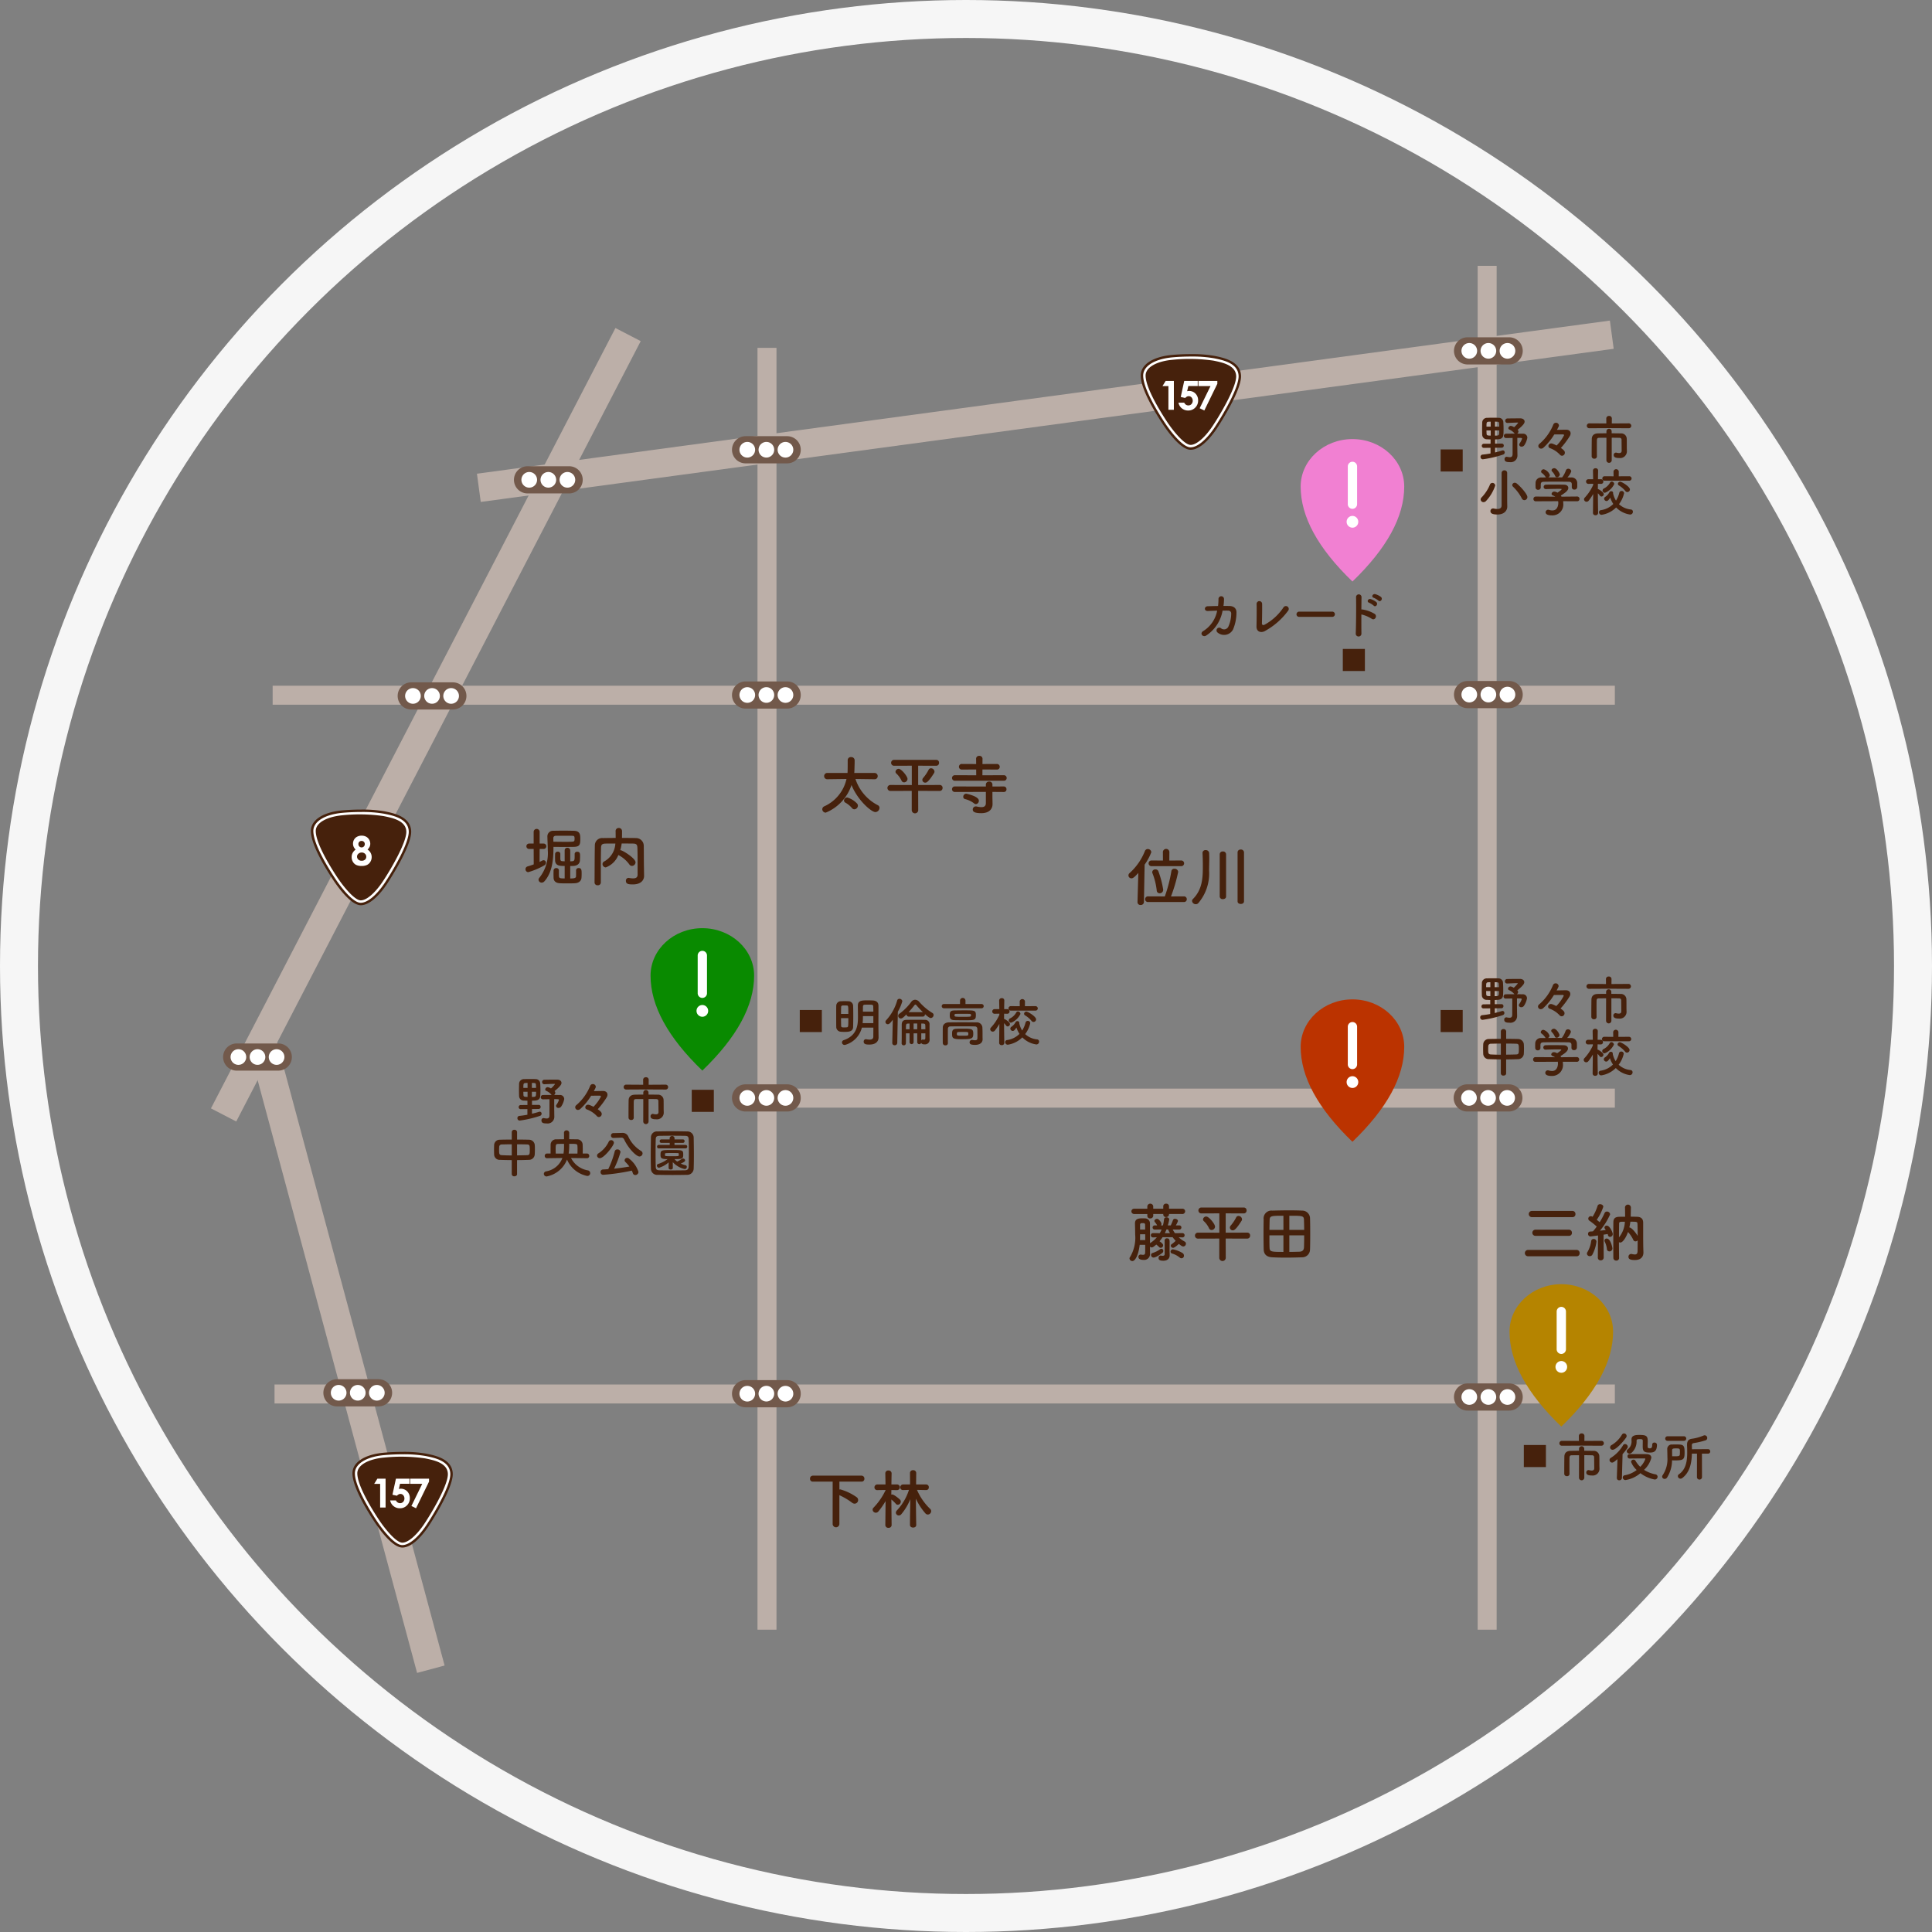 <svg xmlns="http://www.w3.org/2000/svg" width="407" height="407" viewBox="0 0 407 407">
  <rect x="0" y="0" width="407" height="407" fill="#808080" stroke="none"/>
  <g id="グループ_1855" data-name="グループ 1855" transform="translate(5650 -2358.469)">
    <g id="グループ_1854" data-name="グループ 1854">
      <g id="グループ_1841" data-name="グループ 1841" transform="translate(-52 -14)">
        <g id="グループ_1836" data-name="グループ 1836" transform="translate(-5698 -454.531)">
          <g id="楕円形_124" data-name="楕円形 124" transform="translate(100 2827)" fill="none" stroke="#f6f6f6" stroke-width="8">
            <circle cx="203.5" cy="203.5" r="203.5" stroke="none"/>
            <circle cx="203.5" cy="203.5" r="199.5" fill="none"/>
          </g>
          <g id="グループ_1634" data-name="グループ 1634">
            <line id="線_270" data-name="線 270" y1="32.258" x2="238.669" transform="translate(200.875 2897.508)" fill="none" stroke="#bcafa8" stroke-miterlimit="10" stroke-width="6"/>
            <line id="線_271" data-name="線 271" y1="164.393" x2="85.208" transform="translate(147.103 2897.482)" fill="none" stroke="#bcafa8" stroke-miterlimit="10" stroke-width="6"/>
            <line id="線_272" data-name="線 272" x1="35.605" y1="132.362" transform="translate(155.158 3046.279)" fill="none" stroke="#bcafa8" stroke-miterlimit="10" stroke-width="6"/>
            <line id="線_273" data-name="線 273" y2="287.314" transform="translate(413.287 2883)" fill="none" stroke="#bcafa8" stroke-miterlimit="10" stroke-width="4"/>
            <line id="線_274" data-name="線 274" y2="270.032" transform="translate(261.576 2900.282)" fill="none" stroke="#bcafa8" stroke-miterlimit="10" stroke-width="4"/>
            <line id="線_275" data-name="線 275" x1="282.754" transform="translate(157.435 2973.455)" fill="none" stroke="#bcafa8" stroke-miterlimit="10" stroke-width="4"/>
            <line id="線_276" data-name="線 276" x1="182.902" y1="0.001" transform="translate(257.287 3058.332)" fill="none" stroke="#bcafa8" stroke-miterlimit="10" stroke-width="4"/>
            <line id="線_277" data-name="線 277" x1="282.359" y1="0.001" transform="translate(157.831 3120.656)" fill="none" stroke="#bcafa8" stroke-miterlimit="10" stroke-width="4"/>
            <rect id="長方形_1609" data-name="長方形 1609" width="4.651" height="4.651" transform="translate(421.014 3131.407)" fill="#46210c"/>
            <rect id="長方形_1610" data-name="長方形 1610" width="4.651" height="4.651" transform="translate(268.483 3039.766)" fill="#46210c"/>
            <rect id="長方形_1611" data-name="長方形 1611" width="4.651" height="4.651" transform="translate(382.881 2963.706)" fill="#46210c"/>
            <rect id="長方形_1612" data-name="長方形 1612" width="4.651" height="4.651" transform="translate(403.485 3039.766)" fill="#46210c"/>
            <rect id="長方形_1613" data-name="長方形 1613" width="4.651" height="4.651" transform="translate(403.485 2921.677)" fill="#46210c"/>
            <rect id="長方形_1614" data-name="長方形 1614" width="4.651" height="4.651" transform="translate(245.726 3056.577)" fill="#46210c"/>
            <path id="パス_3994" data-name="パス 3994" d="M116.192,88.8l-4.005-.054a9.562,9.562,0,0,0,4.683,5.508.628.628,0,0,1,.38.582.913.913,0,0,1-.867.88c-.853,0-3.748-2.5-5.033-5.7a9.519,9.519,0,0,1-5.427,5.819.732.732,0,0,1-.73-.717.686.686,0,0,1,.447-.622,8.306,8.306,0,0,0,4.655-5.752l-4.006.054h-.013a.647.647,0,0,1-.691-.663.665.665,0,0,1,.7-.663h4.222a5.874,5.874,0,0,0,.028-.69c.013-.487.013-.92.013-1.394V84.77a.647.647,0,0,1,.717-.636.686.686,0,0,1,.745.622v.3c0,.609-.028,1.137-.041,1.759a5.577,5.577,0,0,1-.041.663h4.262a.65.65,0,0,1,.678.663.639.639,0,0,1-.663.663Zm-4.722,6.09a5.234,5.234,0,0,0-1.367-1.136.559.559,0,0,1-.338-.488.686.686,0,0,1,.7-.622,4.755,4.755,0,0,1,2.043,1.258.71.71,0,0,1,.19.474.794.794,0,0,1-.758.758.629.629,0,0,1-.473-.244Z" transform="translate(168.03 2902.358)" fill="#46210c"/>
            <path id="パス_3995" data-name="パス 3995" d="M122.825,91.142l.013,4.073a.684.684,0,0,1-1.367,0V91.142l-4.493.014a.629.629,0,0,1,0-1.259l4.506.014V85.837l-3.762.014a.623.623,0,0,1,0-1.245h8.918a.574.574,0,0,1,.583.609.59.59,0,0,1-.583.636l-3.815-.014v4.073l4.56-.014a.578.578,0,0,1,.581.623.6.6,0,0,1-.581.636Zm-3.52-2.192a4.865,4.865,0,0,0-1.055-1.448.491.491,0,0,1-.2-.392.668.668,0,0,1,.676-.609c.581,0,1.855,1.583,1.855,2.124a.741.741,0,0,1-.718.718.577.577,0,0,1-.554-.393Zm4.4-.122a.633.633,0,0,1,.175-.419,8.745,8.745,0,0,0,1.136-1.691.555.555,0,0,1,.514-.339.748.748,0,0,1,.732.69.6.6,0,0,1-.108.352c-1.177,1.854-1.556,1.989-1.84,1.989a.6.6,0,0,1-.609-.582Z" transform="translate(170.598 2902.467)" fill="#46210c"/>
            <path id="パス_3996" data-name="パス 3996" d="M128.046,89.161a.584.584,0,0,1-.635-.582.591.591,0,0,1,.635-.581l4.466.013-.013-1.218-2.964.014a.593.593,0,1,1,0-1.177l2.964.013-.014-1.136a.6.6,0,0,1,.663-.582.623.623,0,0,1,.689.582l-.013,1.136,3.018-.013a.593.593,0,0,1,.623.609.57.57,0,0,1-.623.568l-3.018-.014-.013,1.218L138.317,88a.575.575,0,0,1,.609.581.568.568,0,0,1-.609.582Zm7.876,2.355v1.028l.028,1.516v.027c0,.812-.488,1.908-2.382,1.908-1.665,0-1.786-.447-1.786-.785a.629.629,0,0,1,.649-.636.856.856,0,0,1,.177.013,4.735,4.735,0,0,0,1,.136c.569,0,.935-.217.935-.866V91.517l-6.51.013a.579.579,0,0,1-.622-.582.572.572,0,0,1,.622-.581l6.51.013v-.433a.633.633,0,0,1,.69-.609.626.626,0,0,1,.691.609v.433l2.382-.013a.571.571,0,0,1,.581.6.55.55,0,0,1-.581.568Zm-3.857,2.422a5.027,5.027,0,0,0-1.894-.907.485.485,0,0,1-.393-.487.646.646,0,0,1,.637-.649s2.652.514,2.652,1.475a.7.7,0,0,1-.622.717.567.567,0,0,1-.38-.149Z" transform="translate(173.143 2902.31)" fill="#46210c"/>
            <path id="パス_3997" data-name="パス 3997" d="M159.709,104.916c-.865.974-1.177,1.137-1.448,1.137a.621.621,0,0,1-.635-.609.659.659,0,0,1,.229-.487,12.312,12.312,0,0,0,3.235-4.642.649.649,0,0,1,.608-.433.73.73,0,0,1,.745.676,11.821,11.821,0,0,1-1.408,2.612l-.149,7.889a.639.639,0,0,1-.69.609.6.6,0,0,1-.663-.582v-.027Zm2.1,6.131a.6.6,0,1,1,0-1.191l3.479.014a30.364,30.364,0,0,0,1.38-5.319.588.588,0,0,1,.65-.514.728.728,0,0,1,.784.663,32.492,32.492,0,0,1-1.515,5.17l2.72-.014a.582.582,0,0,1,.609.609.575.575,0,0,1-.609.582Zm.663-7.552a.6.6,0,1,1,0-1.2l2.423.014-.013-1.827a.686.686,0,0,1,1.367,0l-.014,1.827,2.518-.014a.6.6,0,1,1,0,1.2Zm1.11,5.1a13.917,13.917,0,0,0-.906-3.64.659.659,0,0,1-.041-.217.63.63,0,0,1,.69-.568.622.622,0,0,1,.61.406,19.462,19.462,0,0,1,1.014,3.884.733.733,0,0,1-.745.745.614.614,0,0,1-.622-.61Z" transform="translate(180.095 2905.976)" fill="#46210c"/>
            <path id="パス_3998" data-name="パス 3998" d="M169.3,111.482a.782.782,0,0,1-.784-.69.546.546,0,0,1,.177-.393c2.07-2.057,2.1-4.642,2.1-7.077,0-.866-.028-1.922-.068-2.639v-.041a.594.594,0,0,1,.663-.554.678.678,0,0,1,.732.6c.013.3.026.649.026,1.015,0,.906-.041,1.935-.041,2.693a9.6,9.6,0,0,1-2.273,6.861A.724.724,0,0,1,169.3,111.482Zm5.048-10.528a.6.6,0,0,1,.663-.582.619.619,0,0,1,.678.582v8.918c0,.365-.339.541-.678.541a.592.592,0,0,1-.663-.541Zm3.762-.406a.605.605,0,0,1,.663-.582.623.623,0,0,1,.691.582v10.339c0,.366-.339.542-.676.542s-.678-.176-.678-.542Z" transform="translate(182.601 2906)" fill="#46210c"/>
            <path id="パス_3999" data-name="パス 3999" d="M168.937,167.72l-.771-.027a6.2,6.2,0,0,0,1.258.906.479.479,0,0,1,.27.433.583.583,0,0,1-.555.6c-.229,0-.447-.149-.933-.542-.893.826-1.15.826-1.218.826a.488.488,0,0,1-.486-.447.375.375,0,0,1,.175-.311,5.705,5.705,0,0,0,.853-.717,8.215,8.215,0,0,1-.637-.758h-2.124a7.725,7.725,0,0,1-.637.853c.7.473.758.717.758.852a.533.533,0,0,1-.5.528.493.493,0,0,1-.365-.176,4.857,4.857,0,0,0-.581-.514c-.542.473-.745.609-.948.609a.5.5,0,0,1-.378-.176c0,.46.013,1.123.013,1.475v.027a1.235,1.235,0,0,1-1.367,1.3c-.609,0-1.082-.176-1.082-.636a.472.472,0,0,1,.473-.487.387.387,0,0,1,.123.013,1.9,1.9,0,0,0,.378.041c.244,0,.434-.095.446-.447s.014-.974.014-1.664H159.95c-.189,1.8-.84,3.424-1.542,3.424a.593.593,0,0,1-.6-.541.432.432,0,0,1,.108-.3A7.888,7.888,0,0,0,159,167.1c0-.8-.026-1.583-.041-2.287v-.04c0-.893.6-1.069,1.516-1.069.216,0,.406,0,.6.013a1.042,1.042,0,0,1,1.043,1.11v4.128a.4.4,0,0,1,.121-.095,5.848,5.848,0,0,0,1.326-1.163l-.8.027h-.013a.453.453,0,1,1,0-.907h.013l1.421.014a5.808,5.808,0,0,0,.378-.772l-1.407.014h-.013a.437.437,0,0,1-.473-.433.444.444,0,0,1,.487-.447h.474l-.014-.027a3.387,3.387,0,0,0-.488-.7.368.368,0,0,1-.08-.217c0-.243.3-.433.555-.433.434,0,.933.8.933,1.069a.474.474,0,0,1-.123.311h.434a8.124,8.124,0,0,0,.229-1.272.475.475,0,0,1,.529-.433c.271,0,.568.163.568.447a8.079,8.079,0,0,1-.3,1.258h.622c.149-.311.27-.6.473-1.136a.417.417,0,0,1,.419-.257c.3,0,.623.2.623.473a4.4,4.4,0,0,1-.447.92h.7a.431.431,0,0,1,.473.433.445.445,0,0,1-.461.447h-.012l-1.354-.014a5.6,5.6,0,0,0,.473.772l1.544-.014h.012a.454.454,0,1,1,0,.907Zm-2.8-4.94v.054a.6.6,0,0,1-.637.6.535.535,0,0,1-.581-.541v-.108h-2.111v.338a.6.6,0,0,1-.649.6.547.547,0,0,1-.6-.541v-.392h-2.72a.58.58,0,0,1-.637-.555.572.572,0,0,1,.637-.555h2.72v-.514a.626.626,0,0,1,1.244,0v.514h2.112v-.514a.568.568,0,0,1,.608-.555.562.562,0,0,1,.61.555v.514h2.787a.553.553,0,0,1,.609.541.573.573,0,0,1-.609.569Zm-5.021,4.277h-1.084c0,.406,0,.825-.012,1.231h1.1Zm-.014-.988c0-.379,0-.717-.012-1a.31.31,0,0,0-.339-.352h-.406a.318.318,0,0,0-.312.352v1Zm1.76,5.9a.537.537,0,0,1-.514-.541.428.428,0,0,1,.3-.419,5.238,5.238,0,0,0,1.624-.812.409.409,0,0,1,.65.379.5.5,0,0,1-.216.419c-1.1.839-1.638.974-1.841.974ZM165.2,168.4a.472.472,0,0,1,.5-.487c.555,0,.555.433.555.866,0,.568-.013,1.367-.013,1.556,0,.284.026.8.026,1.15v.027c0,.569-.38,1.124-1.339,1.124-.866,0-1-.258-1-.582a.473.473,0,0,1,.419-.514.267.267,0,0,1,.095.013,1.6,1.6,0,0,0,.366.041c.216,0,.392-.068.406-.325V170.6c0-.731,0-1.773-.014-2.192Zm1.136-1.569a5.233,5.233,0,0,1-.392-.785h-.352c-.109.27-.217.528-.339.785Zm2.058,5.142a4.718,4.718,0,0,0-1.6-.852.417.417,0,0,1-.339-.406.5.5,0,0,1,.5-.474,6.035,6.035,0,0,1,2.017.772.62.62,0,0,1,.3.528.519.519,0,0,1-.879.432Z" transform="translate(180.138 2919.953)" fill="#46210c"/>
            <path id="パス_4000" data-name="パス 4000" d="M175.491,167.809l.014,4.074a.684.684,0,0,1-1.367,0v-4.074l-4.493.014a.629.629,0,0,1,0-1.259l4.506.014V162.5l-3.762.014a.623.623,0,1,1,0-1.245h8.918a.574.574,0,0,1,.583.609.591.591,0,0,1-.583.636l-3.816-.014v4.073l4.56-.014a.578.578,0,0,1,.583.623.6.6,0,0,1-.583.636Zm-3.519-2.192a4.887,4.887,0,0,0-1.056-1.448.49.49,0,0,1-.2-.392.667.667,0,0,1,.675-.609c.583,0,1.855,1.583,1.855,2.124a.74.74,0,0,1-.717.718.576.576,0,0,1-.555-.393Zm4.4-.122a.634.634,0,0,1,.177-.419,8.8,8.8,0,0,0,1.136-1.691.552.552,0,0,1,.514-.339.749.749,0,0,1,.732.69.6.6,0,0,1-.108.352c-1.177,1.854-1.557,1.989-1.84,1.989a.6.6,0,0,1-.61-.582Z" transform="translate(182.716 2920.108)" fill="#46210c"/>
            <path id="パス_4001" data-name="パス 4001" d="M188.879,171.648c-1.192.041-2.369.068-3.505.068-.961,0-1.9-.027-2.76-.068-1.178-.054-1.773-.622-1.814-1.61-.028-.8-.041-2.138-.041-3.437,0-1.136.013-2.233.026-2.936a1.652,1.652,0,0,1,1.814-1.854c1.123-.027,2.341-.054,3.518-.054.974,0,1.935.014,2.788.054a1.647,1.647,0,0,1,1.651,1.556c.028.812.041,2.043.041,3.248,0,1.353-.013,2.679-.041,3.383a1.654,1.654,0,0,1-1.677,1.651Zm-3.926-8.755c-2.666,0-2.869.04-2.909.933-.013.542-.026,1.272-.041,2.044h2.95Zm0,4.128H182c0,.987,0,1.935.028,2.557.028.893.3.934,2.923.934Zm4.371-1.15c0-.785-.028-1.516-.04-2.044-.029-.933-.231-.933-3.087-.933v2.977Zm-3.127,1.15v3.491c.7,0,1.408-.027,2.045-.041.757-.013,1.014-.352,1.043-.933.026-.65.04-1.57.04-2.517Z" transform="translate(185.417 2920.219)" fill="#46210c"/>
            <path id="パス_4002" data-name="パス 4002" d="M226.185,171.41a.67.67,0,1,1,0-1.34h10.258a.631.631,0,0,1,.61.677.612.612,0,0,1-.61.663Zm.812-8.242a.656.656,0,0,1,0-1.312h8.566a.626.626,0,0,1,.609.663.606.606,0,0,1-.609.649Zm.744,3.938a.65.65,0,1,1,0-1.3h7.078a.626.626,0,0,1,.61.663.6.6,0,0,1-.61.636Z" transform="translate(195.716 2920.242)" fill="#46210c"/>
            <path id="パス_4003" data-name="パス 4003" d="M236.743,171.649a.571.571,0,0,1-.6-.528.581.581,0,0,1,.108-.338,6.035,6.035,0,0,0,.786-2.3.5.5,0,0,1,.514-.46.572.572,0,0,1,.6.582,7.866,7.866,0,0,1-.88,2.761.606.606,0,0,1-.527.284Zm1.7.27.041-4.628c-.65.094-1.475.2-1.6.2a.509.509,0,0,1-.5-.542.457.457,0,0,1,.434-.487c.161,0,.365-.027.595-.04a11.929,11.929,0,0,0,.8-1,12.7,12.7,0,0,0-1.53-1.231.543.543,0,0,1-.257-.446.535.535,0,0,1,.529-.515.726.726,0,0,1,.38.122,9.42,9.42,0,0,0,1.042-2.273.526.526,0,0,1,.542-.379c.324,0,.676.217.676.541a10.706,10.706,0,0,1-1.38,2.747c.216.176.432.352.608.514a14.537,14.537,0,0,0,1.029-1.908.517.517,0,0,1,.514-.338.641.641,0,0,1,.663.582,13.9,13.9,0,0,1-2.151,3.451c.473-.054.894-.108,1.231-.148l-.162-.244a.466.466,0,0,1-.108-.284.436.436,0,0,1,.487-.393c.663,0,1.259,1.475,1.259,1.773a.6.6,0,0,1-.568.6.465.465,0,0,1-.447-.405,1.139,1.139,0,0,0-.054-.2c-.217.04-.527.081-.866.135l.026,4.8a.6.6,0,0,1-.635.609.567.567,0,0,1-.6-.6Zm2.436-1.272a.519.519,0,0,1-.527-.5,4.374,4.374,0,0,0-.447-1.529.535.535,0,0,1-.067-.271.434.434,0,0,1,.473-.406c.812,0,1.2,1.841,1.2,2.084a.631.631,0,0,1-.636.623Zm2.043,1.393a.555.555,0,0,1-.6.541.575.575,0,0,1-.608-.554c-.014-.907-.014-2.016-.014-3.153,0-1.543,0-3.139.014-4.317,0-.8.31-1.177,1.258-1.2.326-.013.745-.013,1.218-.013,0-.474-.013-1.665-.028-1.949v-.027a.624.624,0,0,1,1.246.027c0,.257-.028,1.407-.041,1.935.515,0,.989.014,1.354.027.853.027,1.259.447,1.272,1.218v1.651c0,2.95.013,3.315.054,4.588v.068c0,.811-.46,1.583-1.814,1.583-.906,0-1.339-.176-1.339-.677a.574.574,0,0,1,.555-.6.431.431,0,0,1,.136.013,4.125,4.125,0,0,0,.649.095c.352,0,.581-.162.581-.758,0,0,.014-1,.014-2.219a.621.621,0,0,1-.46.217.5.5,0,0,1-.46-.325,6.773,6.773,0,0,0-1.11-1.651c-.432,1.218-1.11,2.219-1.624,2.219a.73.73,0,0,1-.284-.067c0,1.163.013,2.355.026,3.316Zm0-7.2c-.013.771-.026,1.772-.026,2.855a5.564,5.564,0,0,0,1.244-3.3c-1.055,0-1.219,0-1.219.446Zm3.87,0c-.026-.447-.135-.447-1.5-.447a9.2,9.2,0,0,1-.216,1.2c.567.082,1.407,1.191,1.759,1.8,0-.921-.015-1.881-.041-2.558Z" transform="translate(198.162 2919.976)" fill="#46210c"/>
            <path id="パス_4004" data-name="パス 4004" d="M107.864,208.45h-4.169a.57.57,0,0,1-.6-.609.6.6,0,0,1,.6-.649h10.271a.6.6,0,0,1,.581.636.577.577,0,0,1-.581.622h-4.683v1.665a1.028,1.028,0,0,1,.2-.027,11.031,11.031,0,0,1,3.409,1.624.74.74,0,0,1,.339.623.762.762,0,0,1-.745.757.865.865,0,0,1-.5-.175,14.036,14.036,0,0,0-2.708-1.611v6.1a.712.712,0,0,1-1.42,0Z" transform="translate(167.548 2930.674)" fill="#46210c"/>
            <path id="パス_4005" data-name="パス 4005" d="M117.818,217.825a.6.6,0,0,1-.663.568.6.6,0,0,1-.663-.568v-.014l.053-5.048a16.5,16.5,0,0,1-1.515,2.179.7.7,0,0,1-.542.27.681.681,0,0,1-.676-.636.608.608,0,0,1,.2-.433,13.792,13.792,0,0,0,2.53-3.667v-.054l-1.718.027h-.014a.557.557,0,0,1-.608-.568.6.6,0,0,1,.622-.622h1.706l-.041-2.328v-.013a.6.6,0,0,1,.663-.6.616.616,0,0,1,.663.6v.013s-.028,1.083-.041,2.328h1.1a.6.6,0,1,1,.014,1.191h-.014l-1.11-.013c0,.338-.012.676-.012.974a.537.537,0,0,1,.2-.04c.38,0,1.49.933,1.639,1.1a.559.559,0,0,1,.161.406.677.677,0,0,1-.635.663.516.516,0,0,1-.406-.2,7.478,7.478,0,0,0-.948-.907c.014,2.124.055,5.386.055,5.386Zm5.182-.014c0,.352-.324.528-.649.528s-.663-.176-.663-.541c0-1.867.026-2.733.067-5.441a11.766,11.766,0,0,1-1.894,3.167.7.7,0,0,1-.527.27.625.625,0,0,1-.623-.6.7.7,0,0,1,.2-.447,11.382,11.382,0,0,0,2.559-4.344l-1.232.04h-.026a.55.55,0,0,1-.569-.581.576.576,0,0,1,.6-.6H121.7l-.013-2.422v-.013a.591.591,0,0,1,.649-.569.6.6,0,0,1,.663.569v.013l-.026,2.422h2.112a.56.56,0,0,1,.567.6.538.538,0,0,1-.555.581h-.012l-1.922-.04a12.227,12.227,0,0,0,2.787,4.019.647.647,0,0,1,.2.473.726.726,0,0,1-.7.7.683.683,0,0,1-.529-.257,13.221,13.221,0,0,1-2-3.085c.04,2.787.04,3.694.081,5.535Z" transform="translate(170.014 2930.46)" fill="#46210c"/>
            <path id="パス_4006" data-name="パス 4006" d="M57.9,103.105a.6.6,0,0,1,.284-.081.516.516,0,0,1,.488.541.626.626,0,0,1-.366.555,15.015,15.015,0,0,1-3.355,1.421.595.595,0,0,1-.583-.623.585.585,0,0,1,.434-.582c.459-.135.893-.284,1.3-.433l-.013-3.248H55.1a.569.569,0,0,1,0-1.137h.987v-2.5a.631.631,0,0,1,1.259,0v2.5h.879a.57.57,0,0,1,0,1.137h-.879l-.014,2.733Zm2.354-2.693c0,2.463-.245,5.21-1.909,7.065a.776.776,0,0,1-.568.27.645.645,0,0,1-.663-.609.633.633,0,0,1,.175-.419,8.254,8.254,0,0,0,1.773-5.833c0-.961-.067-1.921-.082-2.8v-.027A1.166,1.166,0,0,1,60.2,96.826c.65-.014,1.381-.027,2.138-.027s1.516.013,2.206.027c1.354.04,1.367.839,1.367,1.786,0,1.136-.149,1.569-1.339,1.6-.609.014-1.217.014-1.827.014-.825,0-1.665,0-2.489-.014Zm-.014-1.285c.838.013,1.638.027,2.369.027,1.826,0,2.043-.014,2.071-.325a2.933,2.933,0,0,0,.026-.338c0-.5-.082-.609-.473-.609-.583-.013-1.2-.013-1.814-.013s-1.177,0-1.706.013a.476.476,0,0,0-.486.514Zm4.777,6.049a.512.512,0,0,1,.555-.5c.622,0,.622.487.622,1.245,0,.257-.013.5-.028.757-.026.663-.527,1.164-1.42,1.2-.434.027-1.016.027-1.583.027s-1.124,0-1.542-.027c-.908-.041-1.326-.487-1.341-1.164,0-.271-.014-.514-.014-.771s.014-.5.014-.772a.543.543,0,0,1,.581-.487.5.5,0,0,1,.542.474v.866c0,.785.028.839,1.218.839v-2.625c-.948,0-1.962,0-2.017-1.137,0-.2-.013-.446-.013-.7s.013-.5.013-.7a.521.521,0,0,1,.569-.474.473.473,0,0,1,.527.46v.785c0,.514.013.744.446.758.149,0,.312.027.474.027v-2.3a.543.543,0,0,1,.568-.555.572.572,0,0,1,.6.582v2.273c.92,0,.933-.108.933-1.191v-.352a.487.487,0,0,1,.542-.473c.6,0,.6.419.6.988,0,.284-.014.568-.028.839-.028.649-.514,1.123-1.38,1.163-.216.014-.447.014-.663.014v2.625c.555,0,1.218-.014,1.218-.433.013-.3.013-.555.013-.853Z" transform="translate(156.336 2905.189)" fill="#46210c"/>
            <path id="パス_4007" data-name="パス 4007" d="M76.628,106.35v.027c0,.785-.555,1.786-2.369,1.786-1,0-1.461-.122-1.461-.744a.577.577,0,0,1,.555-.636c.026,0,.067.014.108.014a4.97,4.97,0,0,0,.852.094c.542,0,.948-.176.948-.771,0-3.749,0-4.52-.041-5.657-.026-.771-.3-.893-.947-.907-.8-.013-1.583-.013-2.369-.013a7.233,7.233,0,0,1-.3,1.407h.054c.419,0,3.168,1.705,3.168,2.557a.775.775,0,0,1-.759.758.651.651,0,0,1-.555-.325,6.569,6.569,0,0,0-2.165-1.894.465.465,0,0,1-.135-.095,4.545,4.545,0,0,1-2.652,2.626.713.713,0,0,1-.691-.7.626.626,0,0,1,.365-.555,4.558,4.558,0,0,0,2.341-3.776c-.69,0-1.367,0-2.03.013-.771.014-.974.23-.987.907q-.041,1.827-.041,3.654v3.64a.593.593,0,0,1-.65.582.608.608,0,0,1-.676-.568v-.014c.026-2.49.013-5.264.067-7.9a1.537,1.537,0,0,1,1.691-1.461c.879-.014,1.773-.027,2.693-.027,0-.542-.013-1.11-.013-1.435a.631.631,0,0,1,.663-.663.664.664,0,0,1,.691.677c0,.352,0,.92-.014,1.421.975,0,1.963,0,2.937.027a1.631,1.631,0,0,1,1.652,1.569c.026,1.516.012,2.991.04,4.507Z" transform="translate(159.057 2905.15)" fill="#46210c"/>
            <path id="パス_4008" data-name="パス 4008" d="M236.1,202.529l-4.153.022a.515.515,0,1,1,0-1.03l3.6.022-.011-1.063a.542.542,0,0,1,.586-.52.536.536,0,0,1,.587.52l-.011,1.063,3.588-.022a.515.515,0,1,1,0,1.03Zm-.531,2.027c-.632,0-1.218,0-1.562.011-.3,0-.432.144-.443.487-.011.41-.011,1.008-.011,1.628s0,1.274.011,1.805v.011a.487.487,0,0,1-.542.465.515.515,0,0,1-.566-.476v-.665c0-.986.011-2.126.023-2.968.011-.8.476-1.2,1.307-1.218.42-.011,1.074-.022,1.783-.022v-.41a.548.548,0,0,1,1.1,0v.41c.732,0,1.429.011,1.905.022a1.155,1.155,0,0,1,1.273,1.174c.012.354.012.742.012,1.063v.709c0,.189.01.421.022.831v.033a1.427,1.427,0,0,1-1.617,1.374c-.565,0-1.163-.089-1.163-.609a.489.489,0,0,1,.454-.532.421.421,0,0,1,.111.011,2.406,2.406,0,0,0,.565.089c.3,0,.543-.111.543-.465,0,0-.012-1.605-.022-2.326a.386.386,0,0,0-.411-.42c-.376-.011-1-.022-1.66-.022v4.729a.56.56,0,0,1-1.12,0Z" transform="translate(197.073 2929.009)" fill="#46210c"/>
            <path id="パス_4009" data-name="パス 4009" d="M241.69,205.375c-.72.62-.941.73-1.14.73a.551.551,0,0,1-.532-.553.5.5,0,0,1,.265-.443,7.717,7.717,0,0,0,2.58-2.658.476.476,0,0,1,.411-.255.611.611,0,0,1,.586.565.539.539,0,0,1-.1.3,12.747,12.747,0,0,1-1,1.263l-.133,5.006a.523.523,0,0,1-.565.5.473.473,0,0,1-.509-.476v-.022Zm-1.008-1.971a.532.532,0,0,1-.554-.5.626.626,0,0,1,.366-.52,6.1,6.1,0,0,0,2.126-2.148.515.515,0,0,1,.442-.277.56.56,0,0,1,.554.542.588.588,0,0,1-.111.332c-.7,1.008-2.171,2.57-2.824,2.57Zm3.544,1.849a.434.434,0,0,1-.42-.476.416.416,0,0,1,.4-.454c.454-.011,1.085-.011,1.738-.011s1.33,0,1.849.011c.776.011,1.031.365,1.031.764a5.181,5.181,0,0,1-1.54,2.547,6.763,6.763,0,0,0,2.393.941.536.536,0,0,1,.465.521.585.585,0,0,1-.631.565,6.946,6.946,0,0,1-2.991-1.329,6.33,6.33,0,0,1-3.145,1.451.565.565,0,0,1-.575-.543.5.5,0,0,1,.477-.476,5.733,5.733,0,0,0,2.458-1.1,4.424,4.424,0,0,1-1.184-1.717.5.5,0,0,1,.52-.465.462.462,0,0,1,.41.232A5.9,5.9,0,0,0,246.485,207a4.521,4.521,0,0,0,1.074-1.661c0-.1-.111-.111-.177-.111H246.6c-.787,0-1.717.011-2.358.022Zm4.783-2.946a.419.419,0,0,1,.466-.42.48.48,0,0,1,.531.476c0,1.628-.942,1.628-1.583,1.628-1.118,0-1.417-.277-1.417-1.273,0-.41.011-.9.011-1.229s-.287-.332-.631-.332c-.466,0-.675.044-.675.354a3.152,3.152,0,0,1-1,2.481.7.7,0,0,1-.488.222.565.565,0,0,1-.586-.509.479.479,0,0,1,.187-.366,2.091,2.091,0,0,0,.819-1.9V201.2c0-.864.92-.92,1.64-.92,1.45,0,1.783.189,1.783,1.329,0,.354-.023.664-.023.974v.156c0,.2.078.365.444.365s.519-.189.519-.731v-.067Z" transform="translate(199.053 2929.01)" fill="#46210c"/>
            <path id="パス_4010" data-name="パス 4010" d="M250.057,209.188a.6.6,0,0,1-.5.277.515.515,0,0,1-.531-.476.534.534,0,0,1,.11-.31,6.054,6.054,0,0,0,1-3.754c0-.565-.022-1.141-.034-1.717v-.022a.933.933,0,0,1,1.041-.963c.255-.011.509-.011.764-.011,1.529,0,1.849.011,1.849,1.65,0,1.517-.221,1.705-2.037,1.705-.21,0-.408-.011-.608-.011a6.857,6.857,0,0,1-1.052,3.632Zm.121-7.741a.482.482,0,1,1,0-.963H253.6a.482.482,0,1,1,0,.963Zm1.473,3.256c.741,0,1.063-.022,1.1-.354.011-.166.022-.387.022-.609,0-.631-.034-.7-.775-.7-.575,0-.876.011-.876.4,0,.41.012.831.012,1.252.178,0,.354.011.52.011Zm4.717-.565h-1.074c-.044,1.893-.41,3.942-2.016,5.138a.646.646,0,0,1-.387.144.562.562,0,0,1-.555-.542.481.481,0,0,1,.222-.387c1.506-1.03,1.75-2.835,1.75-4.6,0-.5-.012-1-.034-1.473v-.133c0-.753.276-1.174,1-1.274a9.555,9.555,0,0,0,2.491-.687.581.581,0,0,1,.233-.044.553.553,0,0,1,.531.565.506.506,0,0,1-.377.5,16.427,16.427,0,0,1-2.458.576c-.332.055-.41.21-.41.5v.066c.011.233.022.476.022.731l3.355-.022a.472.472,0,0,1,.5.476.466.466,0,0,1-.5.476H257.41l.011,4.994a.536.536,0,0,1-1.063,0Z" transform="translate(201.125 2929.084)" fill="#46210c"/>
            <path id="パス_4011" data-name="パス 4011" d="M109.325,132.437q-.4,0-.764-.033a1.014,1.014,0,0,1-.974-1.019c-.012-.764-.012-1.727-.012-2.636,0-.665,0-1.3.012-1.806a.964.964,0,0,1,1.04-.963c.244-.011.5-.022.742-.022s.5.011.709.022a.991.991,0,0,1,1.063.92c.023.631.032,1.373.032,2.115,0,.853-.01,1.694-.032,2.381C111.119,132.337,110.3,132.437,109.325,132.437Zm.808-3.787c0-1.628,0-1.772-.332-1.772-.123-.011-.288-.011-.443-.011s-.311,0-.432.011a.309.309,0,0,0-.31.31c-.011.387-.023.908-.023,1.462Zm-1.54.886c0,.609.012,1.185.023,1.628,0,.332.244.332.72.332.144,0,.3-.011.432-.022.365-.033.365-.077.365-1.938Zm7.908,4.075v.022c0,.653-.431,1.473-1.916,1.473-.609,0-1.218-.022-1.218-.62a.476.476,0,0,1,.454-.509.3.3,0,0,1,.1.011,4.108,4.108,0,0,0,.7.078c.442,0,.775-.144.775-.643,0-.554.011-1.207.011-1.882h-2.424a5.036,5.036,0,0,1-3.378,3.588.893.893,0,0,1-.267.055.535.535,0,0,1-.543-.532.5.5,0,0,1,.377-.476c2.935-1.019,2.99-3.389,2.99-4.939,0-.786-.023-1.539-.023-2.326,0-1.1.82-1.118,2.172-1.118.321,0,.653.011.941.022.753.033,1.218.365,1.229,1.1v.786c0,1.041-.011,2.148-.011,3.134,0,.432,0,.841.011,1.218Zm-1.1-4.5h-2.192v.177a13.052,13.052,0,0,1-.066,1.307H115.4Zm0-.941c0-.4-.011-.775-.022-1.108-.012-.255-.156-.354-.411-.354-.187-.011-.431-.011-.663-.011s-.477,0-.676.011c-.255,0-.4.1-.41.354-.011.377-.011.742-.011,1.108Z" transform="translate(168.579 2911.944)" fill="#46210c"/>
            <path id="パス_4012" data-name="パス 4012" d="M117.448,134.823l.111-4.884c-.487.654-.741.941-1.062.941a.489.489,0,0,1-.488-.476.527.527,0,0,1,.155-.366,10.267,10.267,0,0,0,2.315-4.141.464.464,0,0,1,.476-.366.578.578,0,0,1,.609.521,9.545,9.545,0,0,1-.941,2.192l-.123,6.578a.51.51,0,0,1-.543.488.473.473,0,0,1-.509-.476Zm3.5-5.548a.472.472,0,0,1-.5-.476c-.641.643-.908.875-1.206.875a.563.563,0,0,1-.543-.565.519.519,0,0,1,.276-.453,11.338,11.338,0,0,0,2.482-2.5,1.047,1.047,0,0,1,.807-.432,1.181,1.181,0,0,1,.853.432,12.154,12.154,0,0,0,2.792,2.359.457.457,0,0,1,.243.421.64.64,0,0,1-.586.642c-.2,0-.543-.2-1.23-.82v.044a.456.456,0,0,1-.488.476Zm1.76,3.522h-.764v1.827a.427.427,0,1,1-.853,0V132.8h-.764c0,1.727,0,1.805-.011,2.071a.435.435,0,0,1-.454.454.424.424,0,0,1-.443-.443v-.011c.023-.653.023-1.407.023-2.1v-1.8c.011-.676.31-1,1-1.008.586-.011,1.395-.022,2.169-.022.643,0,1.263.011,1.739.022a.909.909,0,0,1,.951,1.019c0,2.414,0,2.746.012,3v.078a.953.953,0,0,1-1.031,1.063c-.276,0-.6-.011-.742-.321a.41.41,0,0,1-.4.277.415.415,0,0,1-.431-.443Zm-1.617-2.06c-.143,0-.278.011-.388.011-.376.022-.376.211-.376,1.2h.764Zm2.8-2.4c-.5-.5-1-1.03-1.341-1.44-.089-.1-.155-.155-.233-.155s-.132.055-.209.155c-.322.421-.765.941-1.219,1.44Zm-1.186,2.392h-.764v1.218h.764Zm1.717,1.218c0-.376-.011-.7-.011-.808-.023-.4-.189-.4-.853-.4v1.207Zm-.864.853v1.495a.354.354,0,0,1,.321-.188.556.556,0,0,1,.123.022.545.545,0,0,0,.132.011c.144,0,.278-.077.278-.365,0,0,.011-.443.011-.975Z" transform="translate(170.519 2911.884)" fill="#46210c"/>
            <path id="パス_4013" data-name="パス 4013" d="M126.105,127.556a.449.449,0,1,1,0-.9h3.4v-.709a.576.576,0,0,1,1.152,0v.709h3.389a.449.449,0,0,1,0,.9Zm7.066,5.316c0-.354,0-.742-.022-1.041a.478.478,0,0,0-.509-.454c-.843-.022-1.784-.022-2.7-.022s-1.783,0-2.5.022a.478.478,0,0,0-.487.454c-.011.443-.011,1-.011,1.55s0,1.1.011,1.517v.022a.464.464,0,0,1-.52.443.5.5,0,0,1-.555-.465c-.01-.487-.01-1.063-.01-1.65s0-1.163.01-1.661c.012-.609.5-1.052,1.3-1.063.841-.011,1.8-.022,2.8-.022s2.016.011,2.956.022a1.16,1.16,0,0,1,1.284,1.041c.034.587.034,1.218.034,1.529,0,.133,0,.664.012.963v.033c0,.609-.444,1.174-1.6,1.174-.865,0-1.141-.166-1.141-.542a.489.489,0,0,1,.5-.5.372.372,0,0,1,.112.011,3.327,3.327,0,0,0,.531.055c.3,0,.5-.089.5-.41,0,0,.013-.465.013-1.007Zm-2.614-2.791c-.72,0-1.494-.011-2.093-.022-.875-.011-1.118-.244-1.118-1,0-.73.1-1.041,1.051-1.052.61-.011,1.341-.022,2.049-.022,2.137,0,2.4.022,2.4.986,0,1.064-.242,1.108-2.291,1.108Zm-.531,1.772c1.905,0,2.27,0,2.27,1.041,0,1.074-.278,1.174-2.5,1.174-1.872,0-1.96-.232-1.96-1.151,0-.5.012-1.008.9-1.041.367-.021.831-.021,1.3-.021Zm1.428-3.123c-.41-.011-.876-.011-1.339-.011s-.942,0-1.4.011c-.3,0-.365.067-.365.288,0,.332,0,.332,1.915.332,1.551,0,1.551-.011,1.551-.332,0-.176,0-.288-.365-.288Zm-1.407,3.81c-.344,0-.687.011-.919.022-.133.011-.287.044-.287.387,0,.377.077.387,1.206.387,1.207,0,1.207,0,1.207-.4s0-.4-1.206-.4Z" transform="translate(172.733 2911.853)" fill="#46210c"/>
            <path id="パス_4014" data-name="パス 4014" d="M136.922,134.85a.494.494,0,0,1-.542.465.488.488,0,0,1-.543-.465v-.011l.043-4a10.1,10.1,0,0,1-.941,1.4.575.575,0,0,1-.454.232.533.533,0,0,1-.532-.5.542.542,0,0,1,.178-.387,9.809,9.809,0,0,0,1.749-2.646v-.255l-1.007.022h-.012a.487.487,0,0,1,.012-.974h1l-.034-1.827v-.011a.5.5,0,0,1,.553-.476.485.485,0,0,1,.532.476v.011s-.023.841-.032,1.827h.641a.47.47,0,0,1,.488.487.459.459,0,0,1-.466.487h-.022l-.653-.011c0,.4-.011.786-.011,1.108a.3.3,0,0,1,.133.033c.255.122,1.108.642,1.108,1.052a.506.506,0,0,1-.477.487.415.415,0,0,1-.321-.177,6.318,6.318,0,0,0-.443-.521c.011,1.728.055,4.164.055,4.164Zm.742.377a.545.545,0,0,1-.554-.542.44.44,0,0,1,.41-.443,4.593,4.593,0,0,0,2.6-1.3,5.354,5.354,0,0,1-.644-1.34c-.353.554-.553.72-.774.72a.52.52,0,0,1-.511-.487.483.483,0,0,1,.244-.4,2.634,2.634,0,0,0,.864-.964.4.4,0,0,1,.376-.21.37.37,0,0,1,.411.344.285.285,0,0,1-.012.1.422.422,0,0,1,.012.055,4.557,4.557,0,0,0,.6,1.473,5.719,5.719,0,0,0,.709-1.672.464.464,0,0,1,.464-.354.5.5,0,0,1,.532.454,5.847,5.847,0,0,1-1.074,2.326,4.292,4.292,0,0,0,2.5,1.118.45.45,0,0,1,.432.465.58.58,0,0,1-.565.6,5.06,5.06,0,0,1-2.968-1.495,5.476,5.476,0,0,1-3.056,1.55Zm.652-7.187a.472.472,0,1,1,0-.941l1.862.011-.012-1.019a.56.56,0,0,1,1.108,0l-.011,1.019,2.181-.011a.488.488,0,0,1,.532.476.48.48,0,0,1-.532.465Zm.046,2.547a.5.5,0,0,1-.5-.487.464.464,0,0,1,.278-.421,3.037,3.037,0,0,0,1.307-1.252.4.4,0,0,1,.344-.21.561.561,0,0,1,.531.521,3.686,3.686,0,0,1-1.959,1.849Zm4.308-.366a5.33,5.33,0,0,0-1.362-1.174.4.4,0,0,1-.221-.344.485.485,0,0,1,.486-.453c.321,0,2.048,1.029,2.048,1.638a.558.558,0,0,1-.543.543.5.5,0,0,1-.408-.211Z" transform="translate(174.648 2911.857)" fill="#46210c"/>
            <path id="パス_4015" data-name="パス 4015" d="M171.5,59.694c-.885.044-.819-.963-.078-1,.632-.022,1.408-.044,2.2-.055a11.189,11.189,0,0,0,.089-1.462.583.583,0,1,1,1.163.044,9.252,9.252,0,0,1-.112,1.406c.454,0,.887,0,1.275.011.864.022,1.484.476,1.462,1.373a9.213,9.213,0,0,1-.709,3.555,2.125,2.125,0,0,1-3.267.664.576.576,0,1,1,.709-.908,1,1,0,0,0,1.551-.311,6.739,6.739,0,0,0,.609-2.746.6.6,0,0,0-.609-.653c-.344-.011-.765,0-1.207,0a7.87,7.87,0,0,1-3.5,5.283c-.709.387-1.407-.532-.52-1.008a6.451,6.451,0,0,0,2.878-4.264C172.743,59.639,172.055,59.672,171.5,59.694Z" transform="translate(182.976 2896.021)" fill="#46210c"/>
            <path id="パス_4016" data-name="パス 4016" d="M181.25,63.764c-.742.365-1.727.144-1.694-1.03.034-1.263.055-3.953.022-4.7a.582.582,0,1,1,1.163-.022c.022.787-.011,3.267-.044,4.109-.011.31.277.42.543.277a11.241,11.241,0,0,0,4-3.655.6.6,0,1,1,1.019.643A15.022,15.022,0,0,1,181.25,63.764Z" transform="translate(185.141 2896.214)" fill="#46210c"/>
            <path id="パス_4017" data-name="パス 4017" d="M186.992,60.318a.534.534,0,0,1-.587-.532.565.565,0,0,1,.587-.565h6.953a.549.549,0,1,1,0,1.1Z" transform="translate(186.717 2896.626)" fill="#46210c"/>
            <path id="パス_4018" data-name="パス 4018" d="M197.752,64.53a.6.6,0,1,1-1.2.044c.078-1.793.112-6.135.067-7.73a.575.575,0,1,1,1.151.011c-.01.542-.022,1.506-.033,2.591a1.175,1.175,0,0,1,.189.011,6.852,6.852,0,0,1,2.657.963c.577.488-.055,1.451-.687.986a6.845,6.845,0,0,0-2.159-.9C197.731,62.038,197.731,63.633,197.752,64.53Zm1.606-6.5c-.587-.21-.177-.919.365-.753a3.688,3.688,0,0,1,1.163.62c.465.454-.155,1.174-.554.753a4.188,4.188,0,0,0-.974-.62Zm.986-1.03c-.6-.188-.211-.908.332-.764a3.78,3.78,0,0,1,1.184.576c.488.432-.121,1.185-.531.775a4.017,4.017,0,0,0-.984-.587Z" transform="translate(189.052 2895.935)" fill="#46210c"/>
            <g id="グループ_1840" data-name="グループ 1840" transform="translate(42.606)">
              <path id="パス_4019" data-name="パス 4019" d="M186.3,128.339v.986c.543-.122,1.052-.265,1.506-.41a.564.564,0,0,1,.132-.022.41.41,0,0,1,.388.432.473.473,0,0,1-.321.443,23.191,23.191,0,0,1-4.286,1,.489.489,0,0,1-.488-.509.452.452,0,0,1,.42-.476c.577-.055,1.141-.144,1.684-.243V128.35l-1.407.011h-.011a.406.406,0,0,1-.42-.42.421.421,0,0,1,.431-.443l1.417-.011v-.9l-.732-.033a.973.973,0,0,1-1.029-.919c-.011-.377-.022-.808-.022-1.252s.011-.908.022-1.306a1.011,1.011,0,0,1,1.1-1.041c.4-.022.786-.022,1.184-.022s.8,0,1.184.022a.935.935,0,0,1,.975.842c.034.52.055,1.019.055,1.517,0,.42-.011.83-.044,1.24-.044.554-.4.864-1.074.919l-.664.033v.886l1.405-.011h.012a.4.4,0,0,1,.41.42.425.425,0,0,1-.422.443Zm-.93-5.493c-.887,0-.887,0-.887,1.041h.887Zm0,1.849h-.887c0,.255.011.51.022.742.023.288.211.343.865.343Zm1.794-.808c0-.255-.023-.487-.034-.7-.022-.344-.189-.344-.852-.344v1.041Zm-.885.808v1.085c.875,0,.885,0,.885-1.085Zm3.709,1.573c-.466.011-.942.022-1.362.022h-.012a.434.434,0,0,1-.464-.443.456.456,0,0,1,.476-.465c.586-.011,1.206-.011,1.816-.011a.4.4,0,0,1-.089-.1,2.91,2.91,0,0,0-1.052-.764.328.328,0,0,1-.21-.3.532.532,0,0,1,.532-.476,1.694,1.694,0,0,1,.675.277,5.407,5.407,0,0,0,.853-.919c0-.033-.023-.055-.078-.055-.631,0-1.418.055-2.149.077H188.9a.447.447,0,0,1-.465-.465.464.464,0,0,1,.477-.476c.608-.011,1.295-.022,1.97-.022h.732c.565,0,.9.31.9.687,0,.232-.111.642-1.473,1.727.022.022.043.033.055.055a.435.435,0,0,1,.121.3.6.6,0,0,1-.265.454c.431,0,.841.011,1.184.011a.857.857,0,0,1,.953.864,4.287,4.287,0,0,1-.643,1.572.692.692,0,0,1-.553.288.478.478,0,0,1-.521-.42.416.416,0,0,1,.089-.255,3.843,3.843,0,0,0,.52-1c0-.177-.166-.177-1-.177v2.093l.022,1.561v.022a1.4,1.4,0,0,1-1.6,1.44c-.631,0-1.108-.078-1.108-.631a.448.448,0,0,1,.422-.5.383.383,0,0,1,.111.011,2.746,2.746,0,0,0,.565.078c.354,0,.587-.144.587-.664Z" transform="translate(185.987 2911.075)" fill="#46210c"/>
              <path id="パス_4020" data-name="パス 4020" d="M198.717,129.182a.628.628,0,0,1-.6.642.589.589,0,0,1-.442-.222,5.424,5.424,0,0,0-2.1-1.384.462.462,0,0,1-.321-.432.58.58,0,0,1,.6-.554c.1,0,.3.011,1.13.432a8.666,8.666,0,0,0,1.562-2.148.178.178,0,0,0-.2-.189c-.454,0-1.118,0-1.861.011a12.846,12.846,0,0,1-2.27,2.78.748.748,0,0,1-.509.21.575.575,0,0,1-.575-.554.594.594,0,0,1,.244-.465,10.457,10.457,0,0,0,2.9-4.031.6.6,0,0,1,.565-.4.61.61,0,0,1,.631.565c0,.088-.022.21-.42.93.6-.011,1.384-.034,1.96-.034s.919.332.919.775a1.121,1.121,0,0,1-.177.576,17.26,17.26,0,0,1-1.872,2.491C198.683,128.739,198.717,128.971,198.717,129.182Z" transform="translate(188.263 2911.274)" fill="#46210c"/>
              <path id="パス_4021" data-name="パス 4021" d="M206.1,124.279l-4.153.022a.515.515,0,1,1,0-1.03l3.6.022-.011-1.063a.542.542,0,0,1,.586-.52.536.536,0,0,1,.587.52l-.011,1.063,3.588-.022a.515.515,0,1,1,0,1.03Zm-.531,2.027c-.632,0-1.218,0-1.562.011-.3,0-.432.144-.443.487-.011.41-.011,1.008-.011,1.628s0,1.274.011,1.805v.011a.487.487,0,0,1-.542.465.515.515,0,0,1-.566-.476v-.665c0-.986.011-2.126.023-2.968.011-.8.476-1.2,1.307-1.218.42-.011,1.074-.022,1.783-.022v-.41a.548.548,0,1,1,1.1,0v.41c.732,0,1.43.011,1.905.022a1.155,1.155,0,0,1,1.273,1.174c.012.354.012.742.012,1.063v.709c0,.189.01.421.022.831v.033a1.427,1.427,0,0,1-1.617,1.374c-.565,0-1.163-.089-1.163-.609a.489.489,0,0,1,.454-.532.421.421,0,0,1,.111.011,2.4,2.4,0,0,0,.565.089c.3,0,.543-.111.543-.465,0,0-.012-1.606-.022-2.326a.386.386,0,0,0-.411-.42c-.376-.011-1-.022-1.66-.022v4.729a.56.56,0,0,1-1.12,0Z" transform="translate(190.17 2911.004)" fill="#46210c"/>
              <path id="パス_4022" data-name="パス 4022" d="M187.461,137.1c-.864-.011-1.717-.022-2.491-.055a1.153,1.153,0,0,1-1.218-1.118c-.012-.344-.022-.687-.022-1.03s.01-.653.022-.953a1.159,1.159,0,0,1,1.2-1.141c.764-.022,1.627-.033,2.513-.033V131.2a.507.507,0,0,1,.554-.487.516.516,0,0,1,.565.487v1.572c.9,0,1.784.011,2.58.033a1.22,1.22,0,0,1,1.14,1.052c.023.265.034.6.034.941,0,.387-.011.786-.034,1.118a1.208,1.208,0,0,1-1.2,1.13c-.808.033-1.661.055-2.525.055v2.957c0,.3-.277.454-.565.454a.5.5,0,0,1-.554-.454Zm0-3.334c-.776,0-1.506.022-2.1.034a.512.512,0,0,0-.543.465c-.01.21-.022.476-.022.731,0,.7,0,1.041.577,1.063.62.033,1.339.055,2.093.055Zm1.118,2.337c.742-.011,1.473-.022,2.126-.044.532-.022.554-.266.554-1.13,0-.9-.022-1.118-.565-1.129-.609-.022-1.351-.034-2.115-.034Z" transform="translate(186.102 2913.075)" fill="#46210c"/>
              <path id="パス_4023" data-name="パス 4023" d="M198.544,137.611a3.558,3.558,0,0,1,.034.487,2.288,2.288,0,0,1-2.393,2.5c-.863,0-1.329-.232-1.329-.664a.543.543,0,0,1,.7-.5,2.47,2.47,0,0,0,.732.122c1.24,0,1.24-1.484,1.24-1.572a2.009,2.009,0,0,0-.034-.377l-4.695.022a.476.476,0,0,1-.509-.488.49.49,0,0,1,.5-.509l4.1.022a1.9,1.9,0,0,0-.445-.232c-.232-.077-.332-.222-.332-.365a.549.549,0,0,1,.586-.465,1.384,1.384,0,0,1,.654.222c.288-.188.876-.6.876-.731,0-.044-.044-.067-.121-.067-.123-.011-.333-.011-.587-.011-.709,0-1.784.022-2.557.055h-.023a.462.462,0,0,1-.5-.465.478.478,0,0,1,.509-.465c.476-.022,1.074-.022,1.661-.022.808,0,1.617.011,2.126.022.631.011.9.333.9.676,0,.543-.587,1-1.583,1.617a2.591,2.591,0,0,1,.154.233l3.3-.033a.482.482,0,0,1,.486.509.461.461,0,0,1-.476.487Zm1.827-3.544c0-.465-.244-.543-.7-.554-.885-.011-1.881-.022-2.846-.022-.787,0-1.56.011-2.248.022-.609.011-.709.166-.742.554v.653a.517.517,0,0,1-.565.487.5.5,0,0,1-.531-.5c0-.144-.012-.31-.012-.487s.012-.377.012-.543a1.168,1.168,0,0,1,1.295-1.063l.93-.011a.5.5,0,0,1-.144-.155,3.143,3.143,0,0,0-.774-.8.378.378,0,0,1-.144-.288.557.557,0,0,1,.565-.476,1.953,1.953,0,0,1,1.284,1.23.6.6,0,0,1-.321.487c.974-.011,1.938-.011,2.912-.011a5.476,5.476,0,0,0,.787-1.462.517.517,0,0,1,.5-.354.609.609,0,0,1,.631.542,3.411,3.411,0,0,1-.808,1.285c.255,0,.521.011.776.011a1.169,1.169,0,0,1,1.284,1.052c.011.155.011.387.011.6,0,.155,0,.3-.011.41a.551.551,0,0,1-.587.487.491.491,0,0,1-.554-.465v-.631Zm-3.134-1.517a.393.393,0,0,1-.376-.266,3.1,3.1,0,0,0-.653-.952.388.388,0,0,1-.1-.244c0-.232.276-.432.565-.432.565,0,1.175,1.085,1.175,1.34a.623.623,0,0,1-.611.553Z" transform="translate(188.07 2913.063)" fill="#46210c"/>
              <path id="パス_4024" data-name="パス 4024" d="M203.922,140.1a.494.494,0,0,1-.542.465.488.488,0,0,1-.543-.465v-.011l.043-4a10.094,10.094,0,0,1-.941,1.4.575.575,0,0,1-.454.232.534.534,0,0,1-.532-.5.542.542,0,0,1,.178-.387,9.809,9.809,0,0,0,1.749-2.646v-.255l-1.007.022h-.012a.487.487,0,0,1,.012-.974h1l-.034-1.827v-.011a.5.5,0,0,1,.553-.476.486.486,0,0,1,.532.476v.011s-.023.841-.032,1.827h.641a.47.47,0,0,1,.488.487.459.459,0,0,1-.466.487h-.022l-.653-.011c0,.4-.011.786-.011,1.108a.3.3,0,0,1,.133.033c.255.122,1.108.642,1.108,1.052a.506.506,0,0,1-.477.487.415.415,0,0,1-.321-.177,6.3,6.3,0,0,0-.443-.521c.011,1.728.055,4.164.055,4.164Zm.742.377a.545.545,0,0,1-.554-.542.44.44,0,0,1,.41-.443,4.593,4.593,0,0,0,2.6-1.3,5.356,5.356,0,0,1-.644-1.34c-.353.554-.553.72-.774.72a.52.52,0,0,1-.51-.487.484.484,0,0,1,.244-.4,2.634,2.634,0,0,0,.864-.964.4.4,0,0,1,.376-.21.37.37,0,0,1,.411.344.286.286,0,0,1-.012.1.43.43,0,0,1,.012.055,4.554,4.554,0,0,0,.6,1.473,5.719,5.719,0,0,0,.709-1.672.464.464,0,0,1,.464-.354.5.5,0,0,1,.532.454,5.845,5.845,0,0,1-1.074,2.326,4.292,4.292,0,0,0,2.5,1.118.45.45,0,0,1,.432.465.58.58,0,0,1-.565.6,5.06,5.06,0,0,1-2.968-1.495,5.477,5.477,0,0,1-3.056,1.55Zm.652-7.187a.472.472,0,1,1,0-.941l1.862.011-.012-1.019a.56.56,0,0,1,1.108,0l-.011,1.019,2.181-.011a.488.488,0,0,1,.532.476.48.48,0,0,1-.532.465Zm.046,2.547a.5.5,0,0,1-.5-.487.464.464,0,0,1,.278-.421,3.036,3.036,0,0,0,1.307-1.252.4.4,0,0,1,.344-.21.561.561,0,0,1,.531.521,3.686,3.686,0,0,1-1.959,1.849Zm4.308-.366a5.331,5.331,0,0,0-1.362-1.174.4.4,0,0,1-.221-.344.485.485,0,0,1,.487-.453c.321,0,2.048,1.03,2.048,1.639a.558.558,0,0,1-.543.543.5.5,0,0,1-.408-.211Z" transform="translate(190.064 2913.065)" fill="#46210c"/>
            </g>
            <g id="グループ_1839" data-name="グループ 1839" transform="translate(42.677)">
              <path id="パス_4025" data-name="パス 4025" d="M186.3,32.339v.986c.543-.122,1.052-.265,1.506-.41a.563.563,0,0,1,.132-.022.41.41,0,0,1,.388.432.473.473,0,0,1-.321.443,23.192,23.192,0,0,1-4.286,1,.489.489,0,0,1-.488-.509.452.452,0,0,1,.42-.476c.577-.055,1.141-.144,1.684-.243V32.35l-1.407.011h-.011a.406.406,0,0,1-.42-.42.421.421,0,0,1,.431-.443l1.417-.011v-.9l-.732-.033a.973.973,0,0,1-1.029-.919c-.011-.377-.022-.808-.022-1.252s.011-.908.022-1.306a1.011,1.011,0,0,1,1.1-1.041c.4-.022.786-.022,1.184-.022s.8,0,1.184.022a.935.935,0,0,1,.975.842c.034.52.055,1.019.055,1.517,0,.42-.011.83-.044,1.24-.044.554-.4.864-1.074.919l-.664.033v.886l1.405-.011h.012a.4.4,0,0,1,.41.42.425.425,0,0,1-.422.443Zm-.93-5.493c-.887,0-.887,0-.887,1.041h.887Zm0,1.849h-.887c0,.255.011.51.022.742.023.288.211.343.865.343Zm1.794-.808c0-.255-.023-.487-.034-.7-.022-.344-.189-.344-.852-.344v1.041Zm-.885.808v1.085c.875,0,.885,0,.885-1.085Zm3.709,1.573c-.466.011-.942.022-1.362.022h-.012a.434.434,0,0,1-.464-.443.456.456,0,0,1,.476-.465c.586-.011,1.206-.011,1.816-.011a.4.4,0,0,1-.089-.1,2.91,2.91,0,0,0-1.052-.764.328.328,0,0,1-.21-.3.532.532,0,0,1,.532-.476,1.694,1.694,0,0,1,.675.277,5.406,5.406,0,0,0,.853-.919c0-.033-.023-.055-.078-.055-.631,0-1.418.055-2.149.077H188.9a.447.447,0,0,1-.465-.465.464.464,0,0,1,.477-.476c.608-.011,1.295-.022,1.97-.022h.732c.565,0,.9.31.9.687,0,.232-.111.642-1.473,1.727.022.022.043.033.055.055a.435.435,0,0,1,.121.3.6.6,0,0,1-.265.454c.431,0,.841.011,1.184.011a.857.857,0,0,1,.953.864,4.287,4.287,0,0,1-.643,1.572.692.692,0,0,1-.553.288.478.478,0,0,1-.521-.42.416.416,0,0,1,.089-.255,3.843,3.843,0,0,0,.52-1c0-.177-.166-.177-1-.177v2.093l.022,1.561v.022a1.4,1.4,0,0,1-1.6,1.44c-.631,0-1.108-.077-1.108-.631a.448.448,0,0,1,.422-.5.384.384,0,0,1,.111.011,2.743,2.743,0,0,0,.565.078c.354,0,.587-.144.587-.664Z" transform="translate(185.987 2888.986)" fill="#46210c"/>
              <path id="パス_4026" data-name="パス 4026" d="M198.717,33.182a.628.628,0,0,1-.6.642.589.589,0,0,1-.442-.222,5.424,5.424,0,0,0-2.1-1.384.462.462,0,0,1-.321-.432.58.58,0,0,1,.6-.554c.1,0,.3.011,1.13.432a8.666,8.666,0,0,0,1.562-2.148.178.178,0,0,0-.2-.189c-.454,0-1.118,0-1.861.011a12.848,12.848,0,0,1-2.27,2.78.748.748,0,0,1-.509.21.575.575,0,0,1-.575-.554.594.594,0,0,1,.244-.465,10.457,10.457,0,0,0,2.9-4.031.6.6,0,0,1,.565-.4.61.61,0,0,1,.631.565c0,.088-.022.21-.42.93.6-.011,1.384-.034,1.96-.034s.919.332.919.775a1.12,1.12,0,0,1-.177.576,17.258,17.258,0,0,1-1.872,2.491C198.683,32.738,198.717,32.971,198.717,33.182Z" transform="translate(188.263 2889.185)" fill="#46210c"/>
              <path id="パス_4027" data-name="パス 4027" d="M206.1,28.279l-4.153.022a.515.515,0,1,1,0-1.03l3.6.022-.011-1.063a.542.542,0,0,1,.586-.52.536.536,0,0,1,.587.52l-.011,1.063,3.588-.022a.515.515,0,1,1,0,1.03Zm-.531,2.027c-.632,0-1.218,0-1.562.011-.3,0-.432.144-.443.487-.011.41-.011,1.008-.011,1.628s0,1.274.011,1.805v.011a.487.487,0,0,1-.542.465.515.515,0,0,1-.566-.476v-.665c0-.986.011-2.126.023-2.968.011-.8.476-1.2,1.307-1.218.42-.011,1.074-.022,1.783-.022v-.41a.548.548,0,1,1,1.1,0v.41c.732,0,1.429.011,1.905.022a1.155,1.155,0,0,1,1.273,1.174c.012.354.012.742.012,1.063v.709c0,.189.01.421.022.831V33.2a1.427,1.427,0,0,1-1.617,1.374c-.565,0-1.163-.089-1.163-.609a.489.489,0,0,1,.454-.532.422.422,0,0,1,.111.011,2.406,2.406,0,0,0,.565.089c.3,0,.543-.111.543-.466,0,0-.012-1.605-.022-2.326a.386.386,0,0,0-.411-.42c-.376-.011-1-.022-1.66-.022v4.729a.56.56,0,0,1-1.12,0Z" transform="translate(190.17 2888.915)" fill="#46210c"/>
              <path id="パス_4028" data-name="パス 4028" d="M183.861,41.725a.593.593,0,0,1-.61-.565.634.634,0,0,1,.222-.454,8.58,8.58,0,0,0,1.738-2.679.538.538,0,0,1,.509-.354.578.578,0,0,1,.6.553,8.838,8.838,0,0,1-1.948,3.267.714.714,0,0,1-.509.233Zm4.995.93v.022c0,.7-.521,1.65-2.061,1.65-.9,0-1.482-.166-1.482-.709a.547.547,0,0,1,.542-.565.615.615,0,0,1,.144.011,3.715,3.715,0,0,0,.764.1c.5,0,.9-.177.9-.742V35.59a.559.559,0,0,1,.6-.565.548.548,0,0,1,.575.565v5.759Zm3.056-1.738a9.3,9.3,0,0,0-1.816-2.425.513.513,0,0,1-.189-.377.527.527,0,0,1,.543-.476.676.676,0,0,1,.42.166c.808.653,2.226,2.237,2.226,2.857a.648.648,0,0,1-.632.642.606.606,0,0,1-.552-.388Z" transform="translate(185.991 2891.059)" fill="#46210c"/>
              <path id="パス_4029" data-name="パス 4029" d="M198.544,41.611a3.558,3.558,0,0,1,.034.487,2.288,2.288,0,0,1-2.393,2.5c-.863,0-1.329-.232-1.329-.664a.543.543,0,0,1,.7-.5,2.469,2.469,0,0,0,.732.122c1.24,0,1.24-1.484,1.24-1.572a2.01,2.01,0,0,0-.034-.377l-4.695.022a.476.476,0,0,1-.509-.488.49.49,0,0,1,.5-.509l4.1.022a1.9,1.9,0,0,0-.445-.232c-.232-.077-.332-.222-.332-.365a.549.549,0,0,1,.586-.465,1.384,1.384,0,0,1,.654.222c.288-.188.876-.6.876-.731,0-.044-.044-.067-.121-.067-.123-.011-.333-.011-.587-.011-.709,0-1.784.022-2.557.055h-.023a.462.462,0,0,1-.5-.465.479.479,0,0,1,.509-.465c.476-.022,1.074-.022,1.661-.022.808,0,1.617.011,2.126.022.631.011.9.333.9.676,0,.543-.587,1-1.583,1.617a2.59,2.59,0,0,1,.154.232l3.3-.033a.481.481,0,0,1,.486.509.461.461,0,0,1-.476.487Zm1.827-3.544c0-.465-.244-.543-.7-.554-.885-.011-1.881-.022-2.846-.022-.787,0-1.56.011-2.248.022-.609.011-.709.166-.742.554v.653a.517.517,0,0,1-.565.487.5.5,0,0,1-.531-.5c0-.144-.012-.31-.012-.487s.012-.377.012-.543a1.167,1.167,0,0,1,1.295-1.063l.93-.011a.5.5,0,0,1-.144-.155,3.143,3.143,0,0,0-.774-.8.378.378,0,0,1-.144-.288.557.557,0,0,1,.565-.476,1.953,1.953,0,0,1,1.284,1.229.6.6,0,0,1-.321.487c.974-.011,1.938-.011,2.912-.011a5.476,5.476,0,0,0,.787-1.462.517.517,0,0,1,.5-.354.609.609,0,0,1,.631.542,3.411,3.411,0,0,1-.808,1.285c.255,0,.521.011.776.011a1.169,1.169,0,0,1,1.284,1.052c.011.155.011.387.011.6,0,.155,0,.3-.011.41a.551.551,0,0,1-.587.487.491.491,0,0,1-.554-.465v-.631Zm-3.134-1.517a.393.393,0,0,1-.376-.266,3.1,3.1,0,0,0-.653-.952.388.388,0,0,1-.1-.244c0-.232.276-.432.565-.432.565,0,1.175,1.085,1.175,1.34a.623.623,0,0,1-.611.554Z" transform="translate(188.07 2890.974)" fill="#46210c"/>
              <path id="パス_4030" data-name="パス 4030" d="M203.922,44.1a.494.494,0,0,1-.542.465.488.488,0,0,1-.543-.465V44.09l.043-4a10.093,10.093,0,0,1-.941,1.4.575.575,0,0,1-.454.232.534.534,0,0,1-.532-.5.542.542,0,0,1,.178-.387,9.809,9.809,0,0,0,1.749-2.646v-.255l-1.007.022h-.012a.487.487,0,0,1,.012-.974h1l-.034-1.827v-.011a.5.5,0,0,1,.553-.476.485.485,0,0,1,.532.476v.011s-.023.841-.032,1.827h.641a.47.47,0,0,1,.488.487.459.459,0,0,1-.466.487h-.022l-.653-.011c0,.4-.011.786-.011,1.108a.3.3,0,0,1,.133.033c.255.122,1.108.642,1.108,1.052a.506.506,0,0,1-.477.487.415.415,0,0,1-.321-.177,6.3,6.3,0,0,0-.443-.521c.011,1.728.055,4.164.055,4.164Zm.742.377a.545.545,0,0,1-.554-.542.44.44,0,0,1,.41-.443,4.593,4.593,0,0,0,2.6-1.3,5.356,5.356,0,0,1-.644-1.34c-.353.554-.553.72-.774.72a.52.52,0,0,1-.51-.487.484.484,0,0,1,.244-.4,2.634,2.634,0,0,0,.864-.964.4.4,0,0,1,.376-.21.37.37,0,0,1,.411.344.286.286,0,0,1-.012.1.427.427,0,0,1,.012.055,4.555,4.555,0,0,0,.6,1.473,5.719,5.719,0,0,0,.709-1.672.464.464,0,0,1,.464-.354.5.5,0,0,1,.532.454,5.846,5.846,0,0,1-1.074,2.326,4.292,4.292,0,0,0,2.5,1.118.45.45,0,0,1,.432.465.58.58,0,0,1-.565.6,5.06,5.06,0,0,1-2.968-1.495,5.477,5.477,0,0,1-3.055,1.55Zm.652-7.187a.472.472,0,1,1,0-.941l1.862.011-.012-1.019a.56.56,0,0,1,1.108,0l-.011,1.019,2.181-.011a.488.488,0,0,1,.532.476.48.48,0,0,1-.532.465Zm.046,2.547a.5.5,0,0,1-.5-.487.463.463,0,0,1,.278-.421,3.037,3.037,0,0,0,1.307-1.252.4.4,0,0,1,.344-.21.561.561,0,0,1,.531.521,3.686,3.686,0,0,1-1.959,1.849Zm4.308-.366a5.33,5.33,0,0,0-1.362-1.174.4.4,0,0,1-.221-.344.485.485,0,0,1,.487-.453c.321,0,2.048,1.029,2.048,1.638a.558.558,0,0,1-.543.543.5.5,0,0,1-.408-.211Z" transform="translate(190.064 2890.976)" fill="#46210c"/>
            </g>
            <path id="パス_4031" data-name="パス 4031" d="M56.051,145.589v.986c.543-.122,1.052-.265,1.506-.41a.562.562,0,0,1,.132-.022.41.41,0,0,1,.388.432.473.473,0,0,1-.321.443,23.2,23.2,0,0,1-4.286,1,.489.489,0,0,1-.488-.509.452.452,0,0,1,.42-.476c.577-.055,1.141-.144,1.684-.243V145.6l-1.407.011h-.011a.406.406,0,0,1-.42-.42.421.421,0,0,1,.431-.443l1.417-.011v-.9l-.732-.033a.973.973,0,0,1-1.029-.919c-.011-.377-.022-.808-.022-1.252s.011-.908.022-1.306a1.011,1.011,0,0,1,1.1-1.041c.4-.022.786-.022,1.184-.022s.8,0,1.184.022a.935.935,0,0,1,.975.842c.034.52.055,1.019.055,1.517,0,.42-.011.83-.044,1.24-.044.554-.4.864-1.074.919l-.664.033v.886l1.405-.011h.012a.4.4,0,0,1,.41.42.425.425,0,0,1-.422.443Zm-.93-5.493c-.887,0-.887,0-.887,1.041h.887Zm0,1.849h-.887c0,.255.011.51.022.742.023.288.211.343.865.343Zm1.793-.808c0-.255-.023-.487-.034-.7-.022-.344-.189-.344-.852-.344v1.041Zm-.885.808v1.085c.875,0,.885,0,.885-1.085Zm3.71,1.573c-.466.011-.942.022-1.362.022h-.012a.434.434,0,0,1-.464-.443.456.456,0,0,1,.476-.465c.586-.011,1.206-.011,1.816-.011a.4.4,0,0,1-.089-.1,2.91,2.91,0,0,0-1.052-.764.328.328,0,0,1-.21-.3.532.532,0,0,1,.532-.476,1.694,1.694,0,0,1,.675.277,5.408,5.408,0,0,0,.853-.919c0-.033-.023-.055-.078-.055-.631,0-1.417.055-2.149.077h-.022a.447.447,0,0,1-.465-.465.464.464,0,0,1,.477-.476c.608-.011,1.295-.022,1.97-.022h.732c.565,0,.9.31.9.687,0,.232-.111.642-1.473,1.727.022.022.043.033.055.055a.435.435,0,0,1,.121.3.6.6,0,0,1-.265.454c.431,0,.841.011,1.184.011a.857.857,0,0,1,.953.864,4.287,4.287,0,0,1-.643,1.572.692.692,0,0,1-.553.288.478.478,0,0,1-.521-.42.415.415,0,0,1,.089-.255,3.841,3.841,0,0,0,.52-1c0-.177-.166-.177-1-.177V145.6l.022,1.561v.022a1.4,1.4,0,0,1-1.6,1.44c-.631,0-1.108-.077-1.108-.631a.447.447,0,0,1,.422-.5.382.382,0,0,1,.111.011,2.743,2.743,0,0,0,.565.078c.354,0,.587-.144.587-.664Z" transform="translate(156.017 2915.044)" fill="#46210c"/>
            <path id="パス_4032" data-name="パス 4032" d="M68.467,146.432a.628.628,0,0,1-.6.642.589.589,0,0,1-.442-.222,5.424,5.424,0,0,0-2.1-1.384.462.462,0,0,1-.321-.432.58.58,0,0,1,.6-.554c.1,0,.3.011,1.13.432a8.665,8.665,0,0,0,1.562-2.148.178.178,0,0,0-.2-.189c-.454,0-1.118,0-1.861.011a12.846,12.846,0,0,1-2.27,2.78.748.748,0,0,1-.509.21.575.575,0,0,1-.575-.554.594.594,0,0,1,.244-.465,10.457,10.457,0,0,0,2.9-4.031.6.6,0,0,1,.565-.4.61.61,0,0,1,.631.565c0,.088-.022.21-.42.93.6-.011,1.384-.034,1.96-.034s.919.332.919.775a1.12,1.12,0,0,1-.177.576,17.261,17.261,0,0,1-1.872,2.491C68.433,145.989,68.467,146.221,68.467,146.432Z" transform="translate(158.293 2915.243)" fill="#46210c"/>
            <path id="パス_4033" data-name="パス 4033" d="M75.848,141.529l-4.153.022a.515.515,0,1,1,0-1.03l3.6.022-.011-1.063a.542.542,0,0,1,.586-.52.536.536,0,0,1,.587.52l-.011,1.063,3.588-.022a.515.515,0,1,1,0,1.03Zm-.531,2.027c-.632,0-1.218,0-1.562.011-.3,0-.432.144-.443.487-.011.41-.011,1.008-.011,1.628s0,1.274.011,1.805v.011a.487.487,0,0,1-.542.465.515.515,0,0,1-.566-.476v-.665c0-.986.011-2.126.023-2.968.011-.8.476-1.2,1.307-1.218.42-.011,1.074-.022,1.783-.022v-.41a.548.548,0,1,1,1.1,0v.41c.732,0,1.43.011,1.905.022a1.155,1.155,0,0,1,1.273,1.174c.012.354.012.742.012,1.063v.709c0,.189.01.421.022.831v.033a1.427,1.427,0,0,1-1.617,1.374c-.565,0-1.163-.089-1.163-.609a.489.489,0,0,1,.454-.532.423.423,0,0,1,.11.011,2.406,2.406,0,0,0,.565.089c.3,0,.543-.111.543-.465,0,0-.012-1.606-.022-2.326a.386.386,0,0,0-.411-.42c-.376-.011-1-.022-1.66-.022v4.729a.56.56,0,0,1-1.12,0Z" transform="translate(160.2 2914.973)" fill="#46210c"/>
            <path id="パス_4034" data-name="パス 4034" d="M52.711,154.35c-.864-.011-1.717-.022-2.491-.055A1.153,1.153,0,0,1,49,153.176c-.012-.344-.022-.687-.022-1.03s.01-.653.022-.953a1.159,1.159,0,0,1,1.2-1.141c.764-.022,1.627-.033,2.513-.033v-1.572a.507.507,0,0,1,.554-.487.516.516,0,0,1,.565.487v1.572c.9,0,1.784.011,2.58.033a1.22,1.22,0,0,1,1.14,1.052c.023.265.034.6.034.941,0,.387-.011.786-.034,1.118a1.208,1.208,0,0,1-1.2,1.13c-.808.033-1.661.055-2.525.055v2.957c0,.3-.277.454-.565.454a.5.5,0,0,1-.554-.454Zm0-3.334c-.776,0-1.506.022-2.1.034a.512.512,0,0,0-.543.465c-.01.21-.022.476-.022.731,0,.7,0,1.041.577,1.063.62.033,1.339.055,2.093.055Zm1.118,2.337c.742-.011,1.473-.022,2.126-.044.532-.022.554-.266.554-1.13,0-.9-.022-1.118-.565-1.129-.609-.022-1.351-.034-2.115-.034Z" transform="translate(155.096 2917.044)" fill="#46210c"/>
            <path id="パス_4035" data-name="パス 4035" d="M66.614,153.928l-3.378-.044a4.92,4.92,0,0,0,3.51,2.6.59.59,0,1,1-.121,1.174,5.857,5.857,0,0,1-4.23-3.444,5.773,5.773,0,0,1-4.3,3.555.57.57,0,0,1-.586-.554.551.551,0,0,1,.476-.52,4.424,4.424,0,0,0,3.433-2.813l-3.234.044h-.011a.462.462,0,0,1-.477-.487.474.474,0,0,1,.488-.5h.742v-.532c0-.454,0-.941.011-1.251a1.146,1.146,0,0,1,1.284-1.207c.5-.011,1.019-.022,1.54-.022,0-.609,0-1.151-.012-1.318v-.033a.518.518,0,0,1,.543-.521.54.54,0,0,1,.565.565c0,.155-.01.7-.01,1.306.519,0,1.04.011,1.539.022a1.166,1.166,0,0,1,1.3,1.207c.01.255.022.631.022,1.019,0,.266-.012.543-.012.764h.92a.467.467,0,0,1,.454.5.447.447,0,0,1-.443.487Zm-4.961-.974a10.676,10.676,0,0,0,.1-2.06c-.431,0-.863.011-1.273.022s-.486.156-.486,1.03c0,.344.011.7.023,1.008Zm2.933,0c.012-.31.023-.664.023-1.008,0-.222-.011-.432-.023-.609-.032-.443-.187-.443-1.737-.443a11.656,11.656,0,0,1-.112,2.06Z" transform="translate(157.059 2917.067)" fill="#46210c"/>
            <path id="パス_4036" data-name="パス 4036" d="M66.618,153.276a.568.568,0,0,1,.3-.476,5.917,5.917,0,0,0,2.159-2.448.553.553,0,0,1,.509-.332.585.585,0,0,1,.587.554c0,.575-2.071,3.245-2.968,3.245A.57.57,0,0,1,66.618,153.276Zm1.285,4.042a.54.54,0,0,1-.543-.565.526.526,0,0,1,.521-.554c.353-.011.718-.044,1.1-.067a19.329,19.329,0,0,0,1.362-3.743.525.525,0,0,1,.554-.41.619.619,0,0,1,.664.543,20.535,20.535,0,0,1-1.35,3.51c1.108-.111,2.237-.277,3.222-.453a8.836,8.836,0,0,0-.841-.964.494.494,0,0,1-.167-.354.539.539,0,0,1,.554-.5.613.613,0,0,1,.42.177,5.75,5.75,0,0,1,1.95,2.78.681.681,0,0,1-.676.653.535.535,0,0,1-.519-.41,4.529,4.529,0,0,0-.211-.52A42.279,42.279,0,0,1,67.9,157.318Zm2.182-7.763h-.022a.487.487,0,0,1-.509-.51.5.5,0,0,1,.509-.509l1.783-.044h.043a1.3,1.3,0,0,1,1.275.687,6.915,6.915,0,0,0,2.723,3.112.622.622,0,0,1,.322.52.67.67,0,0,1-.653.653c-.586,0-2.226-1.484-3.245-3.621a.612.612,0,0,0-.631-.344h-.046Z" transform="translate(159.155 2917.166)" fill="#46210c"/>
            <path id="パス_4037" data-name="パス 4037" d="M83.5,157.39c-.974.022-2.027.033-3.079.033s-2.1-.011-3.1-.033a1.3,1.3,0,0,1-1.462-1.329c-.034-.831-.043-1.86-.043-2.913,0-1.285.022-2.613.043-3.7a1.242,1.242,0,0,1,1.374-1.2c.963-.022,2.015-.034,3.09-.034s2.159.011,3.2.034a1.309,1.309,0,0,1,1.339,1.284c.023,1.13.044,2.415.044,3.643,0,1.019-.012,2-.044,2.846A1.348,1.348,0,0,1,83.5,157.39Zm.354-4.618c0-1-.011-1.982-.043-2.846-.023-.631-.245-.742-.787-.753-.83-.011-1.784-.022-2.714-.022s-1.85.011-2.624.022c-.632.011-.81.188-.82.753-.023.9-.032,1.927-.032,2.935s.01,1.993.032,2.824c.023.631.244.742.931.753.764.011,1.6.022,2.491.022s1.793-.011,2.691-.022c.62-.011.808-.3.831-.786.032-.885.043-1.883.043-2.879Zm-4.263,1.994a5.4,5.4,0,0,1-2.027,1.13.472.472,0,0,1-.454-.465.335.335,0,0,1,.244-.321,6.822,6.822,0,0,0,2.015-1.03c-1.362,0-1.494-.244-1.494-.9,0-1,.155-1.019,2.415-1.019,2.281,0,2.369.022,2.369,1.019,0,.831-.232.9-1.849.9a3.583,3.583,0,0,0,.575.509,4.673,4.673,0,0,0,.953-.543.506.506,0,0,1,.265-.088.439.439,0,0,1,.454.377c0,.244-.321.432-.919.687a5.569,5.569,0,0,0,1.02.354.332.332,0,0,1,.255.344.453.453,0,0,1-.444.453,4.929,4.929,0,0,1-2.513-1.451l.011,1.229c0,.21-.221.321-.443.321s-.442-.1-.442-.31v-.011ZM77.5,151.82a.345.345,0,0,1-.353-.366.351.351,0,0,1,.353-.365h2.316v-.432H78.054a.346.346,0,0,1-.356-.366.352.352,0,0,1,.356-.365H79.8v-.244a.471.471,0,0,1,.509-.465.481.481,0,0,1,.521.465v.244h1.76a.345.345,0,0,1,.354.365.351.351,0,0,1-.354.366H80.822v.432h2.326a.345.345,0,0,1,.354.365.351.351,0,0,1-.354.366Zm1.319,1.473c0,.155.154.177,1.562.177,1.273,0,1.317-.022,1.339-.177a.7.7,0,0,0,.011-.166c0-.31-.055-.321-.321-.321-.344-.011-.853-.011-1.339-.011-1.13,0-1.241.033-1.252.155Z" transform="translate(161.271 2917.104)" fill="#46210c"/>
            <path id="パス_4038" data-name="パス 4038" d="M170.235,35.273c-2.145,0-5.035-4.143-5.868-5.413-2.115-3.218-4.638-7.6-4.638-10.222,0-2.309,2.533-3.973,6.61-4.343,1.261-.115,2.631-.175,3.963-.175a27.083,27.083,0,0,1,4.97.373l.124.026c1.854.382,5.3,1.093,5.463,4.126.168,3.213-5.069,11.109-5.122,11.188C174.848,32.167,172.529,35.273,170.235,35.273Z" transform="translate(180.579 2886.478)" fill="#46210c"/>
            <path id="パス_4039" data-name="パス 4039" d="M170.139,34.663c-1.978,0-5.092-4.651-5.44-5.181-1.7-2.587-4.551-7.318-4.551-9.941,0-1.989,2.411-3.493,6.141-3.832,1.248-.114,2.6-.174,3.917-.174a26.552,26.552,0,0,1,4.866.363l.124.025c1.838.379,4.915,1.013,5.055,3.649.133,2.527-3.591,8.709-5.035,10.876-1.761,2.638-3.658,4.213-5.076,4.213Z" transform="translate(180.675 2886.574)" fill="#fff"/>
            <path id="パス_4040" data-name="パス 4040" d="M160.565,19.447c0-1.751,2.354-3.019,5.674-3.321a35.222,35.222,0,0,1,8.632.181c1.751.362,4.648.906,4.77,3.2s-3.38,8.21-4.951,10.564-3.382,3.985-4.648,3.985-3.622-2.837-5.011-4.95S160.565,22.042,160.565,19.447Z" transform="translate(180.771 2886.668)" fill="#46210c"/>
            <path id="パス_4041" data-name="パス 4041" d="M164.124,19.712h1.73V25.79h-1.148V20.8h-1.252Z" transform="translate(181.436 2887.536)" fill="#fff"/>
            <path id="パス_4042" data-name="パス 4042" d="M167.406,19.712h2.847v1.07h-1.982l-.249,1.1a1.571,1.571,0,0,1,.2-.043,1.311,1.311,0,0,1,.19-.014,1.837,1.837,0,0,1,1.374.564,1.99,1.99,0,0,1,.547,1.444,2.042,2.042,0,0,1-.605,1.5,2,2,0,0,1-1.473.609,2.032,2.032,0,0,1-2.065-1.652h1.213a1.046,1.046,0,0,0,.37.432.923.923,0,0,0,.507.147.873.873,0,0,0,.652-.277,1.08,1.08,0,0,0,.018-1.4.791.791,0,0,0-.6-.27.8.8,0,0,0-.374.095,1.373,1.373,0,0,0-.363.285l-.942-.21Z" transform="translate(182.066 2887.536)" fill="#fff"/>
            <path id="パス_4043" data-name="パス 4043" d="M169.608,19.712h3.986v.607l-2.743,5.623-.977-.474,2.282-4.669h-2.549Z" transform="translate(182.852 2887.536)" fill="#fff"/>
            <path id="パス_4044" data-name="パス 4044" d="M35.236,223.273c-2.145,0-5.035-4.143-5.868-5.413-2.115-3.218-4.638-7.6-4.638-10.222,0-2.309,2.533-3.973,6.61-4.343,1.261-.115,2.631-.175,3.963-.175a27.08,27.08,0,0,1,4.97.373l.124.026c1.854.382,5.3,1.093,5.463,4.126.168,3.213-5.069,11.109-5.122,11.188-.889,1.335-3.208,4.442-5.5,4.442Z" transform="translate(149.516 2929.735)" fill="#46210c"/>
            <path id="パス_4045" data-name="パス 4045" d="M35.139,222.664c-1.978,0-5.092-4.651-5.44-5.181-1.7-2.587-4.551-7.318-4.551-9.941,0-1.989,2.411-3.493,6.141-3.832,1.248-.114,2.6-.174,3.917-.174a26.557,26.557,0,0,1,4.866.363l.124.025c1.838.379,4.915,1.013,5.055,3.649.133,2.527-3.591,8.709-5.035,10.876-1.761,2.638-3.658,4.213-5.076,4.213Z" transform="translate(149.613 2929.832)" fill="#fff"/>
            <path id="パス_4046" data-name="パス 4046" d="M25.565,207.447c0-1.751,2.354-3.019,5.674-3.321a35.223,35.223,0,0,1,8.632.181c1.751.362,4.648.906,4.77,3.2s-3.38,8.21-4.951,10.564-3.382,3.985-4.648,3.985-3.622-2.837-5.011-4.95S25.565,210.042,25.565,207.447Z" transform="translate(149.708 2929.926)" fill="#46210c"/>
            <path id="パス_4047" data-name="パス 4047" d="M29.124,207.712h1.73v6.077H29.706V208.8H28.454Z" transform="translate(150.374 2930.793)" fill="#fff"/>
            <path id="パス_4048" data-name="パス 4048" d="M32.406,207.712h2.847v1.07H33.27l-.249,1.1a1.582,1.582,0,0,1,.2-.043,1.308,1.308,0,0,1,.19-.014,1.837,1.837,0,0,1,1.374.564,1.99,1.99,0,0,1,.547,1.444,2.042,2.042,0,0,1-.605,1.5,2,2,0,0,1-1.473.609,2.032,2.032,0,0,1-2.065-1.652h1.213a1.046,1.046,0,0,0,.37.432.923.923,0,0,0,.507.147.873.873,0,0,0,.652-.277,1.08,1.08,0,0,0,.018-1.4.791.791,0,0,0-.6-.27.8.8,0,0,0-.374.095,1.373,1.373,0,0,0-.363.285l-.942-.21Z" transform="translate(151.003 2930.793)" fill="#fff"/>
            <path id="パス_4049" data-name="パス 4049" d="M34.608,207.712h3.986v.607l-2.742,5.623-.977-.474,2.282-4.669H34.608Z" transform="translate(151.79 2930.793)" fill="#fff"/>
            <path id="パス_4050" data-name="パス 4050" d="M28.118,113.273c-2.145,0-5.035-4.143-5.868-5.413-2.115-3.218-4.638-7.6-4.638-10.222,0-2.309,2.533-3.973,6.61-4.343,1.261-.115,2.631-.175,3.963-.175a27.082,27.082,0,0,1,4.97.373l.124.026c1.854.382,5.3,1.093,5.463,4.126.168,3.213-5.069,11.109-5.122,11.188C32.731,110.166,30.412,113.273,28.118,113.273Z" transform="translate(147.879 2904.425)" fill="#46210c"/>
            <path id="パス_4051" data-name="パス 4051" d="M28.021,112.664c-1.978,0-5.092-4.651-5.44-5.181-1.7-2.587-4.551-7.318-4.551-9.941,0-1.989,2.411-3.493,6.141-3.832,1.248-.114,2.6-.174,3.917-.174a26.554,26.554,0,0,1,4.866.363l.124.025c1.838.379,4.915,1.013,5.055,3.649.133,2.527-3.591,8.709-5.035,10.876-1.761,2.638-3.658,4.213-5.076,4.213Z" transform="translate(147.975 2904.521)" fill="#fff"/>
            <path id="パス_4052" data-name="パス 4052" d="M18.447,97.447c0-1.751,2.354-3.019,5.674-3.321a35.223,35.223,0,0,1,8.632.181c1.751.362,4.648.906,4.77,3.2s-3.38,8.21-4.951,10.564-3.382,3.985-4.648,3.985-3.622-2.837-5.011-4.95S18.447,100.042,18.447,97.447Z" transform="translate(148.071 2904.616)" fill="#46210c"/>
            <path id="パス_4053" data-name="パス 4053" d="M27.95,100.523a1.852,1.852,0,0,1,.864,1.579,1.892,1.892,0,0,1-.262.972,1.707,1.707,0,0,1-.705.672,2.477,2.477,0,0,1-1.128.225,2.637,2.637,0,0,1-1.169-.217,1.654,1.654,0,0,1-.693-.657,1.913,1.913,0,0,1-.262-.995,1.838,1.838,0,0,1,.209-.874,2.113,2.113,0,0,1,.627-.705,1.984,1.984,0,0,1-.412-.588,1.6,1.6,0,0,1-.138-.658,1.678,1.678,0,0,1,.229-.865,1.57,1.57,0,0,1,.643-.607,2.02,2.02,0,0,1,.954-.217,1.935,1.935,0,0,1,.937.219,1.609,1.609,0,0,1,.639.621,1.69,1.69,0,0,1,.233.865,1.5,1.5,0,0,1-.121.6,2.372,2.372,0,0,1-.444.625Zm-1.235.618a1.019,1.019,0,0,0-.7.254.785.785,0,0,0-.285.605.827.827,0,0,0,.268.622.989.989,0,0,0,.706.254,1.008,1.008,0,0,0,.705-.238.792.792,0,0,0,.263-.613.825.825,0,0,0-.274-.63.959.959,0,0,0-.681-.254ZM26.669,98.7a.631.631,0,0,0-.47.187.655.655,0,0,0-.183.48.672.672,0,0,0,.195.49.667.667,0,0,0,1.148-.5.634.634,0,0,0-.191-.476.689.689,0,0,0-.5-.183Z" transform="translate(149.485 2905.454)" fill="#fff"/>
            <path id="パス_4054" data-name="パス 4054" d="M225,76.827h-8.761a2.862,2.862,0,1,1,0-5.724H225a2.862,2.862,0,1,1,0,5.724Z" transform="translate(192.923 2899.36)" fill="#72594b"/>
            <path id="パス_4055" data-name="パス 4055" d="M217.956,73.738a1.649,1.649,0,1,1-1.648-1.65,1.649,1.649,0,0,1,1.648,1.65Z" transform="translate(193.218 2899.587)" fill="#fff"/>
            <path id="パス_4056" data-name="パス 4056" d="M221.225,73.738a1.647,1.647,0,1,1-.481-1.166,1.649,1.649,0,0,1,.481,1.166Z" transform="translate(193.97 2899.587)" fill="#fff"/>
            <path id="パス_4057" data-name="パス 4057" d="M224.494,73.738a1.649,1.649,0,1,1-1.65-1.65A1.649,1.649,0,0,1,224.494,73.738Z" transform="translate(194.722 2899.587)" fill="#fff"/>
            <path id="パス_4058" data-name="パス 4058" d="M225,17.961h-8.761a2.862,2.862,0,1,1,0-5.724H225a2.862,2.862,0,1,1,0,5.724Z" transform="translate(192.923 2885.816)" fill="#72594b"/>
            <path id="パス_4059" data-name="パス 4059" d="M217.956,14.872a1.649,1.649,0,1,1-1.648-1.65,1.649,1.649,0,0,1,1.648,1.65Z" transform="translate(193.218 2886.042)" fill="#fff"/>
            <path id="パス_4060" data-name="パス 4060" d="M221.225,14.872a1.647,1.647,0,1,1-.481-1.166,1.649,1.649,0,0,1,.481,1.166Z" transform="translate(193.97 2886.042)" fill="#fff"/>
            <path id="パス_4061" data-name="パス 4061" d="M224.494,14.872a1.649,1.649,0,1,1-1.65-1.65A1.649,1.649,0,0,1,224.494,14.872Z" transform="translate(194.722 2886.042)" fill="#fff"/>
            <path id="パス_4062" data-name="パス 4062" d="M101.355,34.9H92.594a2.862,2.862,0,0,1,0-5.724h8.761a2.862,2.862,0,0,1,0,5.724Z" transform="translate(164.473 2889.713)" fill="#72594b"/>
            <path id="パス_4063" data-name="パス 4063" d="M94.309,31.809a1.649,1.649,0,1,1-1.648-1.65,1.649,1.649,0,0,1,1.648,1.65Z" transform="translate(164.767 2889.939)" fill="#fff"/>
            <path id="パス_4064" data-name="パス 4064" d="M97.577,31.809a1.647,1.647,0,1,1-.482-1.167A1.649,1.649,0,0,1,97.577,31.809Z" transform="translate(165.519 2889.939)" fill="#fff"/>
            <path id="パス_4065" data-name="パス 4065" d="M100.846,31.809a1.649,1.649,0,1,1-1.65-1.65,1.649,1.649,0,0,1,1.65,1.65Z" transform="translate(166.271 2889.939)" fill="#fff"/>
            <path id="パス_4066" data-name="パス 4066" d="M64.013,40.047H55.252a2.862,2.862,0,0,1,0-5.724h8.761a2.862,2.862,0,0,1,0,5.724Z" transform="translate(155.881 2890.897)" fill="#72594b"/>
            <path id="パス_4067" data-name="パス 4067" d="M56.966,36.958a1.649,1.649,0,1,1-1.648-1.65,1.649,1.649,0,0,1,1.648,1.65Z" transform="translate(156.175 2891.124)" fill="#fff"/>
            <path id="パス_4068" data-name="パス 4068" d="M60.235,36.958a1.647,1.647,0,1,1-.482-1.167A1.649,1.649,0,0,1,60.235,36.958Z" transform="translate(156.927 2891.124)" fill="#fff"/>
            <path id="パス_4069" data-name="パス 4069" d="M63.5,36.958a1.649,1.649,0,1,1-1.65-1.65,1.649,1.649,0,0,1,1.65,1.65Z" transform="translate(157.679 2891.124)" fill="#fff"/>
            <path id="パス_4070" data-name="パス 4070" d="M44.1,77.056H35.336a2.862,2.862,0,1,1,0-5.724H44.1a2.862,2.862,0,1,1,0,5.724Z" transform="translate(151.298 2899.413)" fill="#72594b"/>
            <path id="パス_4071" data-name="パス 4071" d="M37.05,73.968a1.649,1.649,0,1,1-1.648-1.65,1.649,1.649,0,0,1,1.648,1.65Z" transform="translate(151.592 2899.64)" fill="#fff"/>
            <path id="パス_4072" data-name="パス 4072" d="M40.319,73.968a1.647,1.647,0,1,1-.482-1.167,1.649,1.649,0,0,1,.482,1.167Z" transform="translate(152.344 2899.64)" fill="#fff"/>
            <path id="パス_4073" data-name="パス 4073" d="M43.588,73.968a1.649,1.649,0,1,1-1.65-1.65,1.649,1.649,0,0,1,1.65,1.65Z" transform="translate(153.097 2899.64)" fill="#fff"/>
            <path id="パス_4074" data-name="パス 4074" d="M14.2,138.9H5.443a2.862,2.862,0,0,1,0-5.724H14.2a2.862,2.862,0,1,1,0,5.724Z" transform="translate(144.42 2913.642)" fill="#72594b"/>
            <path id="パス_4075" data-name="パス 4075" d="M7.157,135.809a1.649,1.649,0,1,1-1.648-1.65,1.649,1.649,0,0,1,1.648,1.65Z" transform="translate(144.714 2913.869)" fill="#fff"/>
            <path id="パス_4076" data-name="パス 4076" d="M10.426,135.809a1.647,1.647,0,1,1-.482-1.167A1.649,1.649,0,0,1,10.426,135.809Z" transform="translate(145.466 2913.869)" fill="#fff"/>
            <path id="パス_4077" data-name="パス 4077" d="M13.7,135.809a1.649,1.649,0,1,1-1.65-1.65A1.649,1.649,0,0,1,13.7,135.809Z" transform="translate(146.218 2913.869)" fill="#fff"/>
            <path id="パス_4078" data-name="パス 4078" d="M31.374,196.4H22.613a2.862,2.862,0,1,1,0-5.724h8.761a2.862,2.862,0,1,1,0,5.724Z" transform="translate(148.371 2926.873)" fill="#72594b"/>
            <path id="パス_4079" data-name="パス 4079" d="M24.328,193.309a1.649,1.649,0,1,1-1.648-1.65,1.649,1.649,0,0,1,1.648,1.65Z" transform="translate(148.665 2927.099)" fill="#fff"/>
            <path id="パス_4080" data-name="パス 4080" d="M27.6,193.309a1.647,1.647,0,1,1-.482-1.166A1.649,1.649,0,0,1,27.6,193.309Z" transform="translate(149.417 2927.1)" fill="#fff"/>
            <path id="パス_4081" data-name="パス 4081" d="M30.865,193.309a1.649,1.649,0,1,1-1.65-1.65A1.649,1.649,0,0,1,30.865,193.309Z" transform="translate(150.169 2927.099)" fill="#fff"/>
            <path id="パス_4082" data-name="パス 4082" d="M101.355,76.9H92.594a2.862,2.862,0,1,1,0-5.724h8.761a2.862,2.862,0,0,1,0,5.724Z" transform="translate(164.473 2899.376)" fill="#72594b"/>
            <path id="パス_4083" data-name="パス 4083" d="M94.309,73.809a1.649,1.649,0,1,1-1.648-1.65,1.649,1.649,0,0,1,1.648,1.65Z" transform="translate(164.767 2899.603)" fill="#fff"/>
            <path id="パス_4084" data-name="パス 4084" d="M97.577,73.809a1.647,1.647,0,1,1-.482-1.167A1.649,1.649,0,0,1,97.577,73.809Z" transform="translate(165.519 2899.603)" fill="#fff"/>
            <path id="パス_4085" data-name="パス 4085" d="M100.846,73.809a1.649,1.649,0,1,1-1.65-1.65,1.649,1.649,0,0,1,1.65,1.65Z" transform="translate(166.271 2899.603)" fill="#fff"/>
            <path id="パス_4086" data-name="パス 4086" d="M101.355,145.9H92.594a2.862,2.862,0,0,1,0-5.724h8.761a2.862,2.862,0,0,1,0,5.724Z" transform="translate(164.473 2915.253)" fill="#72594b"/>
            <path id="パス_4087" data-name="パス 4087" d="M94.309,142.809a1.649,1.649,0,1,1-1.648-1.65,1.649,1.649,0,0,1,1.648,1.65Z" transform="translate(164.767 2915.48)" fill="#fff"/>
            <path id="パス_4088" data-name="パス 4088" d="M97.577,142.809a1.647,1.647,0,1,1-.482-1.167,1.649,1.649,0,0,1,.482,1.167Z" transform="translate(165.519 2915.48)" fill="#fff"/>
            <path id="パス_4089" data-name="パス 4089" d="M100.846,142.809a1.649,1.649,0,1,1-1.65-1.65,1.649,1.649,0,0,1,1.65,1.65Z" transform="translate(166.271 2915.48)" fill="#fff"/>
            <path id="パス_4090" data-name="パス 4090" d="M101.355,196.557H92.594a2.862,2.862,0,0,1,0-5.724h8.761a2.862,2.862,0,1,1,0,5.724Z" transform="translate(164.473 2926.909)" fill="#72594b"/>
            <path id="パス_4091" data-name="パス 4091" d="M94.309,193.468a1.649,1.649,0,1,1-1.648-1.65,1.649,1.649,0,0,1,1.648,1.65Z" transform="translate(164.767 2927.136)" fill="#fff"/>
            <path id="パス_4092" data-name="パス 4092" d="M97.577,193.468A1.647,1.647,0,1,1,97.1,192.3a1.649,1.649,0,0,1,.482,1.167Z" transform="translate(165.519 2927.136)" fill="#fff"/>
            <path id="パス_4093" data-name="パス 4093" d="M100.846,193.468a1.649,1.649,0,1,1-1.65-1.65,1.649,1.649,0,0,1,1.65,1.65Z" transform="translate(166.271 2927.136)" fill="#fff"/>
            <path id="パス_4094" data-name="パス 4094" d="M224.946,145.9h-8.761a2.862,2.862,0,0,1,0-5.724h8.761a2.862,2.862,0,0,1,0,5.724Z" transform="translate(192.911 2915.253)" fill="#72594b"/>
            <path id="パス_4095" data-name="パス 4095" d="M217.9,142.809a1.649,1.649,0,1,1-1.648-1.65,1.649,1.649,0,0,1,1.648,1.65Z" transform="translate(193.205 2915.48)" fill="#fff"/>
            <path id="パス_4096" data-name="パス 4096" d="M221.168,142.809a1.647,1.647,0,1,1-.482-1.167,1.649,1.649,0,0,1,.482,1.167Z" transform="translate(193.957 2915.48)" fill="#fff"/>
            <path id="パス_4097" data-name="パス 4097" d="M224.437,142.809a1.649,1.649,0,1,1-1.65-1.65A1.649,1.649,0,0,1,224.437,142.809Z" transform="translate(194.709 2915.48)" fill="#fff"/>
            <path id="パス_4098" data-name="パス 4098" d="M225,197.12h-8.761a2.862,2.862,0,1,1,0-5.725H225a2.862,2.862,0,1,1,0,5.725Z" transform="translate(192.923 2927.039)" fill="#72594b"/>
            <path id="パス_4099" data-name="パス 4099" d="M217.956,194.031a1.649,1.649,0,1,1-1.648-1.649,1.649,1.649,0,0,1,1.648,1.649Z" transform="translate(193.218 2927.266)" fill="#fff"/>
            <path id="パス_4100" data-name="パス 4100" d="M221.225,194.031a1.647,1.647,0,1,1-.481-1.166,1.649,1.649,0,0,1,.481,1.166Z" transform="translate(193.97 2927.266)" fill="#fff"/>
            <path id="パス_4101" data-name="パス 4101" d="M224.494,194.031a1.649,1.649,0,1,1-1.65-1.649,1.649,1.649,0,0,1,1.65,1.649Z" transform="translate(194.722 2927.266)" fill="#fff"/>
          </g>
        </g>
        <g id="location-pin" transform="translate(-5324.5 2580.098)">
          <path id="パス_5957" data-name="パス 5957" d="M16.909,33Q27.818,22.5,27.818,13c0-5.523-4.884-10-10.909-10S6,7.477,6,13Q6,22.5,16.909,33Z" transform="translate(-5.5 -0.098)" fill="#b30"/>
          <path id="exclamation-solid" d="M-5.794,32.992A.985.985,0,0,0-6.774,32a.985.985,0,0,0-.98.992v7.937a.985.985,0,0,0,.98.992.985.985,0,0,0,.98-.992Zm-.98,12.9a1.233,1.233,0,0,0,1.226-1.24,1.233,1.233,0,0,0-1.226-1.24A1.233,1.233,0,0,0-8,44.649,1.233,1.233,0,0,0-6.774,45.889Z" transform="translate(18.184 -24.325)" fill="#fff"/>
        </g>
        <g id="location-pin-2" data-name="location-pin" transform="translate(-5280.5 2640.098)">
          <path id="パス_5957-2" data-name="パス 5957" d="M16.909,33Q27.818,22.5,27.818,13c0-5.523-4.884-10-10.909-10S6,7.477,6,13Q6,22.5,16.909,33Z" transform="translate(-5.5 -0.098)" fill="#b58400"/>
          <path id="exclamation-solid-2" data-name="exclamation-solid" d="M-5.794,32.992A.985.985,0,0,0-6.774,32a.985.985,0,0,0-.98.992v7.937a.985.985,0,0,0,.98.992.985.985,0,0,0,.98-.992Zm-.98,12.9a1.233,1.233,0,0,0,1.226-1.24,1.233,1.233,0,0,0-1.226-1.24A1.233,1.233,0,0,0-8,44.649,1.233,1.233,0,0,0-6.774,45.889Z" transform="translate(18.184 -24.325)" fill="#fff"/>
        </g>
        <g id="location-pin-3" data-name="location-pin" transform="translate(-5461.453 2565.098)">
          <path id="パス_5957-3" data-name="パス 5957" d="M16.909,33Q27.818,22.5,27.818,13c0-5.523-4.884-10-10.909-10S6,7.477,6,13Q6,22.5,16.909,33Z" transform="translate(-5.5 -0.098)" fill="#098a00"/>
          <path id="exclamation-solid-3" data-name="exclamation-solid" d="M-5.794,32.992A.985.985,0,0,0-6.774,32a.985.985,0,0,0-.98.992v7.937a.985.985,0,0,0,.98.992.985.985,0,0,0,.98-.992Zm-.98,12.9a1.233,1.233,0,0,0,1.226-1.24,1.233,1.233,0,0,0-1.226-1.24A1.233,1.233,0,0,0-8,44.649,1.233,1.233,0,0,0-6.774,45.889Z" transform="translate(18.184 -24.325)" fill="#fff"/>
        </g>
        <g id="location-pin-4" data-name="location-pin" transform="translate(-5324.5 2462.067)">
          <path id="パス_5957-4" data-name="パス 5957" d="M16.909,33Q27.818,22.5,27.818,13c0-5.523-4.884-10-10.909-10S6,7.477,6,13Q6,22.5,16.909,33Z" transform="translate(-5.5 -0.098)" fill="#f180d2"/>
          <path id="exclamation-solid-4" data-name="exclamation-solid" d="M-5.794,32.992A.985.985,0,0,0-6.774,32a.985.985,0,0,0-.98.992v7.937a.985.985,0,0,0,.98.992.985.985,0,0,0,.98-.992Zm-.98,12.9a1.233,1.233,0,0,0,1.226-1.24,1.233,1.233,0,0,0-1.226-1.24A1.233,1.233,0,0,0-8,44.649,1.233,1.233,0,0,0-6.774,45.889Z" transform="translate(18.184 -24.325)" fill="#fff"/>
        </g>
      </g>
    </g>
  </g>
</svg>

